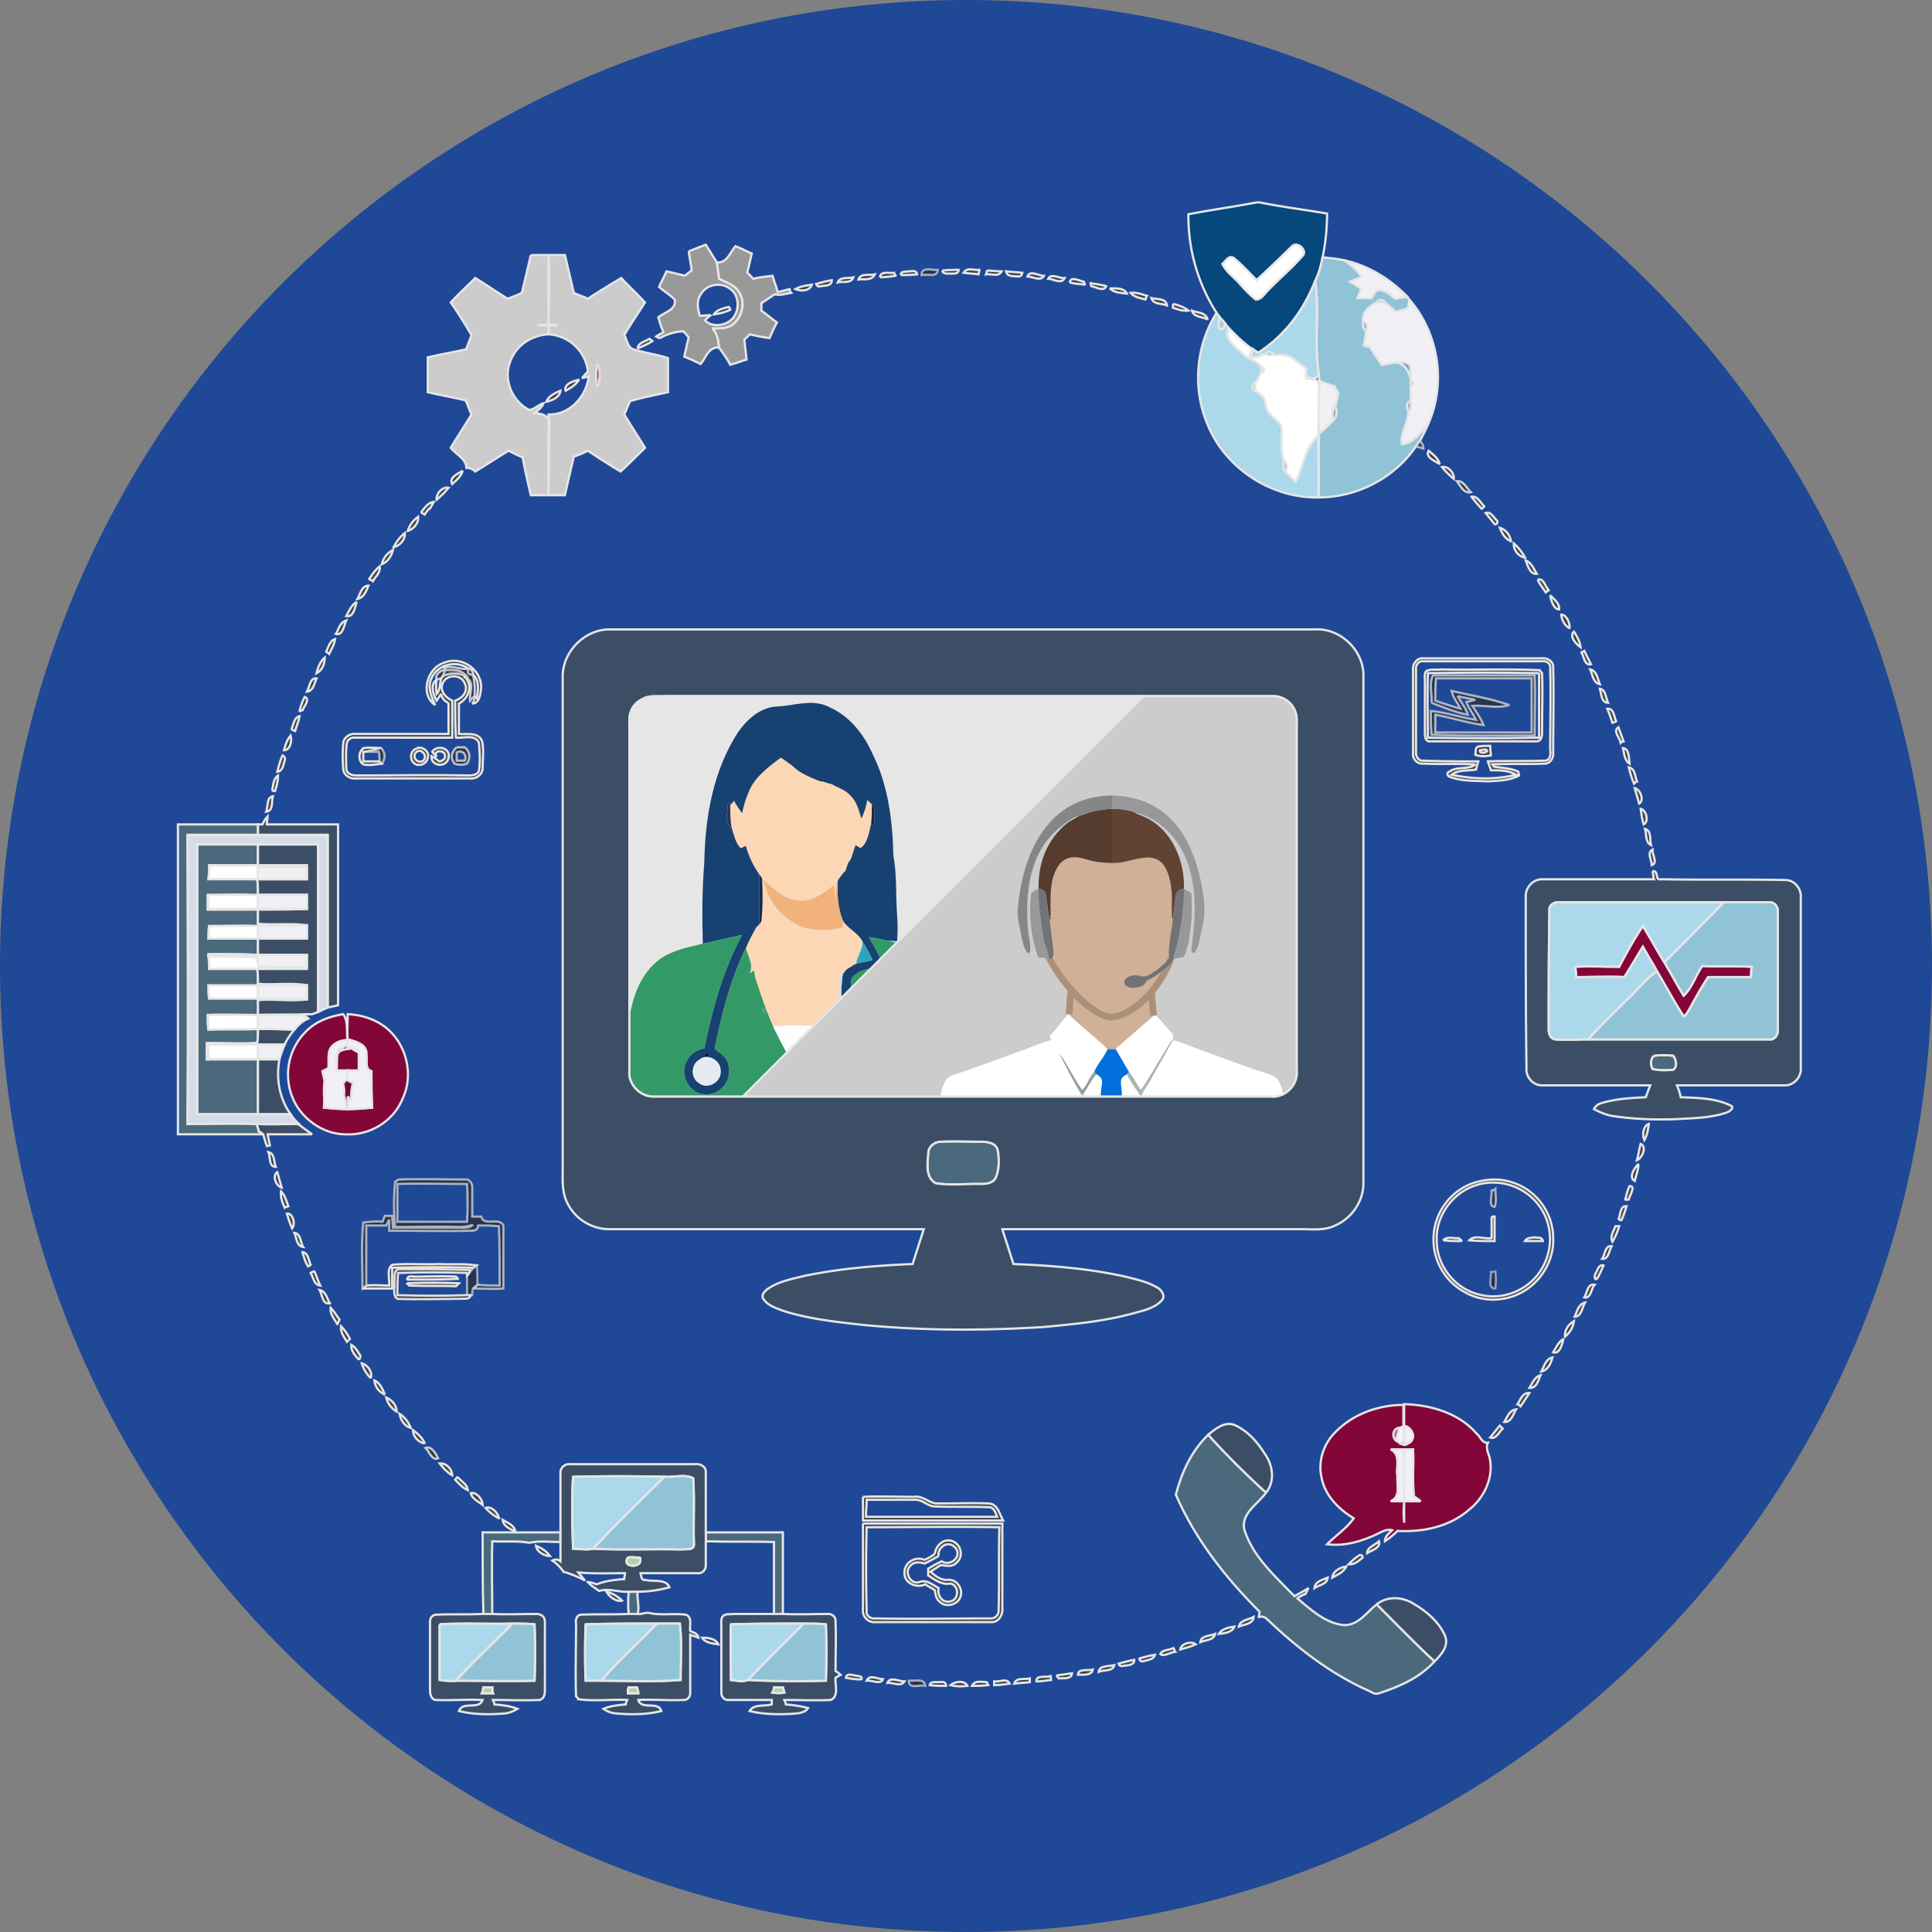 <?xml version="1.0" encoding="UTF-8"?><!DOCTYPE svg PUBLIC "-//W3C//DTD SVG 1.1//EN" "http://www.w3.org/Graphics/SVG/1.1/DTD/svg11.dtd"><svg xmlns="http://www.w3.org/2000/svg" xml:space="preserve" width="250" height="250" viewBox="0 0 26.06 26.06" shape-rendering="geometricPrecision" text-rendering="geometricPrecision" image-rendering="optimizeQuality" fill-rule="evenodd" clip-rule="evenodd"><rect x="0" y="0" width="26.06" height="26.06" fill="#808080" stroke="none"/><defs><clipPath id="id0"><path d="M10.03 14.79h7.11c.19.02.37-.15.35-.35V9.73a.318.318 0 0 0-.31-.34h-1.76l-5.4 5.4h.01z"/></clipPath><clipPath id="id1"><path d="m10.02 14.79 5.4-5.4H8.98c-.11.01-.23-.02-.33.05-.11.05-.17.18-.16.3v4.7c-.02.18.14.35.32.35h1.21z"/></clipPath><style>.str1,.str10,.str19,.str2,.str4,.str5,.str8,.str9{stroke:#e6e6e6;stroke-width:.03;stroke-miterlimit:2.613;stroke-opacity:.4}.str1,.str19,.str2,.str4,.str5,.str8,.str9{stroke-opacity:.659}.str19,.str2,.str4,.str5,.str8,.str9{stroke-opacity:.69}.str2,.str4,.str5,.str8,.str9{stroke-opacity:.71}.str2,.str4,.str5,.str8{stroke-opacity:.8}.str4,.str5,.str8{stroke-opacity:.82}.str4,.str8{stroke-opacity:.831}.str4{stroke-opacity:.839}.str7{stroke-opacity:.851}.str0,.str24,.str7{stroke:#e6e6e6;stroke-width:.03;stroke-miterlimit:2.613}.str24{stroke:#ab9079;stroke-width:.09}.fil2{fill:none}.fil55{fill:#96989a}.fil59{fill:#727376}.fil52{fill:#006fdb}.fil64{fill:#396}.fil6{fill:#3b4e66}.fil11{fill:#414042}.fil5{fill:#4a697c}.fil8{fill:#830639}.fil9{fill:#91c3d6}.fil4{fill:#999}.fil13{fill:#abd9eb}.fil50{fill:#afd1a8}.fil7{fill:#ccc}.fil51{fill:#d0b096}.fil10{fill:#f1f1f5}.fil3{fill:#fff}.fil31{fill:#1a191a;fill-opacity:.4}.fil12{fill:#2a2a2b;fill-opacity:.659}.fil43{fill:#2c2c2d;fill-opacity:.69}.fil37{fill:#2e2d2f;fill-opacity:.71}.fil32{fill:#363537;fill-opacity:.839}</style></defs><g id="Layer_x0020_1"><g id="_2137282141456"><path d="M13.03 0c7.2 0 13.03 5.83 13.03 13.03 0 7.2-5.83 13.03-13.03 13.03C5.83 26.06 0 20.23 0 13.03 0 5.83 5.83 0 13.03 0z" fill="#1f4897"/><path d="M16.95 2.73h.04c.3.06.61.1.91.15 0 .2-.02.4-.06.59-.02.11-.05.22-.1.32-.15.39-.41.74-.77.97-.02-.02-.06-.04-.07-.05-.01.03-.02.08-.02.11v.03a.076.076 0 0 0-.04-.02l.01-.01.04-.11c-.11-.08-.22-.18-.32-.29a.218.218 0 0 1-.04-.05.5.5 0 0 0-.07-.08c-.01-.02-.04-.05-.05-.07a2.42 2.42 0 0 1-.38-1.33c.31-.06.61-.1.92-.16zm.47.6c-.15.15-.31.3-.47.45-.1-.1-.2-.21-.31-.3-.07-.04-.11.05-.15.08.05.1.13.16.21.24.07.08.15.17.24.24.07 0 .11-.07.15-.11.15-.16.32-.3.47-.47.09-.07-.06-.22-.14-.13z" fill="#06477c"/><path id="_1" class="fil2 str0" d="M16.95 2.73h.04c.3.06.61.1.91.15 0 .2-.02.4-.06.59-.02.11-.05.22-.1.32-.15.39-.41.74-.77.97-.02-.02-.06-.04-.07-.05-.01.03-.02.08-.02.11v.03a.076.076 0 0 0-.04-.02l.01-.01.04-.11c-.11-.08-.22-.18-.32-.29a.218.218 0 0 1-.04-.05.5.5 0 0 0-.07-.08c-.01-.02-.04-.05-.05-.07a2.42 2.42 0 0 1-.38-1.33c.31-.06.61-.1.92-.16m.47.6c-.15.15-.31.3-.47.45-.1-.1-.2-.21-.31-.3-.07-.04-.11.05-.15.08.05.1.13.16.21.24.07.08.15.17.24.24.07 0 .11-.07.15-.11.15-.16.32-.3.47-.47.09-.07-.06-.22-.14-.13z"/><path class="fil3 str0" d="M17.42 3.33c.08-.09.23.06.14.13-.15.17-.32.31-.47.47-.04.04-.08.11-.15.11-.09-.07-.17-.16-.24-.24-.08-.08-.16-.14-.21-.24.04-.03.08-.12.15-.08.11.09.21.2.31.3.16-.15.32-.3.47-.45zM16.55 4.5c.01-.02.02-.06.02-.08.1.11.21.21.32.29l-.04.11-.01.01c-.1-.07-.19-.15-.26-.24-.01-.02-.02-.07-.03-.09zM17.04 4.78h.03c.03.01.08.01.11.01.07 0 .15-.01.22.02.08.05.15.11.22.16v.06c-.01.02-.01.05 0 .08.04 0 .08.01.12.01.06.02.05.1.05.15-.01.2 0 .41-.01.61-.18.16-.2.41-.3.62a.927.927 0 0 1-.14-.14c.03-.04.02-.11-.02-.15-.05-.13-.03-.27-.03-.41 0-.1-.1-.14-.15-.21-.07-.05-.06-.15-.09-.22-.03-.04-.08-.07-.12-.1v-.1c.03-.05.06-.09.08-.14.05-.02.05-.05.01-.08a.45.45 0 0 0-.14-.1v-.03h.08l.08-.04zM2.82 11.67h1.32v.02c-.22.01-.44 0-.66.01 0 .05 0 .11-.01.16h-.66c.01-.06.01-.13.01-.19zM2.81 12.07H3.48v.19h-.67v-.19zM2.82 12.49c.22 0 .44-.01.66 0v.17h-.67c0-.06 0-.11.01-.17zM2.81 12.9c.22 0 .44 0 .65.01l.03.13c.22.01.43 0 .65.01v.02H2.82c0-.05 0-.11-.01-.17zM2.81 13.29h.67v.18h-.66c-.01-.06-.01-.12-.01-.18zM2.81 13.69h.67v.19c-.22.01-.45 0-.67.01v-.2zM2.81 14.09h.67v.19c-.22.01-.45 0-.67.01v-.2z"/><path class="fil4" d="M9.29 3.39c.08-.03.15-.06.23-.09l.15.24.03.22c.1.05.23.09.28.2.08.14.02.33-.1.42-.08.06-.18.05-.27.05.07.07.08.17.09.26-.14-.02-.18.14-.25.22-.08-.04-.15-.07-.22-.1.02-.09.04-.18.06-.26-.02-.02-.05-.06-.07-.08-.1 0-.2.03-.3.08-.02.02-.05 0-.07-.01.02-.02.07-.04.1-.06-.03-.06-.05-.13-.07-.2.08-.07.25-.1.22-.24-.06-.06-.14-.11-.21-.17.03-.07.07-.14.1-.21.09.02.17.04.25.06a.55.55 0 0 1 .09-.07c-.01-.09-.03-.18-.04-.26zm.17.57c-.07.09-.05.2-.02.3.04 0 .11-.01.15-.01a.5.5 0 0 0-.08.07c.07.08.21.08.3.03.17-.08.19-.36.03-.46-.12-.09-.31-.05-.38.07z"/><path id="_1_0" class="fil2 str0" d="M9.29 3.39c.08-.03.15-.06.23-.09l.15.24.03.22c.1.05.23.09.28.2.08.14.02.33-.1.42-.08.06-.18.05-.27.05.07.07.08.17.09.26-.14-.02-.18.14-.25.22-.08-.04-.15-.07-.22-.1.02-.09.04-.18.06-.26-.02-.02-.05-.06-.07-.08-.1 0-.2.03-.3.08-.02.02-.05 0-.07-.01.02-.02.07-.04.1-.06-.03-.06-.05-.13-.07-.2.08-.07.25-.1.22-.24-.06-.06-.14-.11-.21-.17.03-.07.07-.14.1-.21.09.02.17.04.25.06a.55.55 0 0 1 .09-.07c-.01-.09-.03-.18-.04-.26m.17.57c-.07.09-.05.2-.02.3.04 0 .11-.01.15-.01a.5.5 0 0 0-.08.07c.07.08.21.08.3.03.17-.08.19-.36.03-.46-.12-.09-.31-.05-.38.07z"/><path class="fil5 str0" d="M2.4 11.12h1.08v.14h-.95c0 1.3.01 2.6 0 3.9.31 0 .63-.01.93 0 .01.03.03.08.03.1.02.01.05.03.06.04H2.4v-4.18z"/><path class="fil5 str0" d="M2.66 11.39h.82v.28h-.66c0 .06 0 .13-.01.19h.66c.01.07.01.14.01.21h-.07c-.2-.01-.4 0-.61 0v.2h.68v.19c.22.02.44-.01.66.02-.22.01-.44 0-.66.01-.22-.01-.44 0-.66 0-.01.06-.01.11-.01.17h.67v.22c-.22-.01-.44-.01-.67-.01v.03c.01.06.01.12.01.17h.65c.01.07.01.13.01.2.22.02.44-.02.66.02-.22.01-.44 0-.66 0h-.67c0 .06 0 .12.01.18h.66c.22 0 .44-.01.66.01-.21.03-.44-.01-.66.01v.2c-.23 0-.45-.01-.68 0 0 .06 0 .13.01.2.22-.01.45 0 .67-.01 0 .06 0 .13-.01.19-.22.01-.45 0-.68 0v.22H3.48v.74h-.82v-3.64zM22.31 14.24c.08-.01.18-.01.26 0 .04.05.06.15 0 .19-.09.01-.19.01-.28-.01-.03-.06-.03-.14.02-.18zM12.69 15.4c.18-.01.37 0 .55 0 .09 0 .2.02.22.12.02.12.02.26-.03.37-.05.09-.17.08-.26.08-.19 0-.37.02-.55-.01-.14-.08-.11-.26-.1-.4 0-.09.08-.16.17-.16zM15.86 20.16c.08-.3.21-.59.44-.81l.03.04c.22.24.46.48.71.71.01 0 .03.02.04.03-.11.16-.36.29-.29.52.12.36.42.62.67.88.07-.04.13-.07.19-.11l-.04.08c-.03.01-.09.04-.11.06.18.15.37.33.62.36.2.01.31-.17.45-.28.26.26.51.52.78.77-.2.22-.47.34-.75.43-.05.02-.09-.01-.13-.03-.52-.23-.97-.58-1.38-.97-.03-.03-.06-.04-.11-.03 0-.02.01-.05.01-.07-.46-.46-.87-.98-1.13-1.58zM6.51 20.67h1.05v.13c-.14 0-.28-.02-.42.01-.16-.03-.33-.01-.5-.02-.01.33 0 .66 0 .98h-.12c-.01-.37-.01-.73-.01-1.1zM9.52 20.67h1.04v1.1h-.12v-.97c-.31-.01-.61 0-.92-.01v-.12zM8.48 21.47h.12c-.01.1.03.21 0 .3h-.12c-.01-.1-.01-.2 0-.3z"/><path class="fil4 str0" d="M9.67 3.54c.14.01.18-.14.25-.22.08.03.15.07.22.1l-.06.26c.03.02.05.05.08.08.08-.02.17-.03.26-.04.02.07.05.14.07.22.05-.01.11-.03.16-.04 0 .01.01.04.02.05-.07.01-.14.04-.22.02l-.18.12v.1c.07.05.14.11.21.16-.04.07-.07.14-.1.21-.09-.01-.18-.03-.27-.05-.01.02-.05.05-.07.07l.03.27c-.07.02-.14.05-.22.07-.04-.08-.1-.16-.15-.23-.01-.09-.02-.19-.09-.26.09 0 .19.01.27-.05.12-.09.18-.28.1-.42-.05-.11-.18-.15-.28-.2l-.03-.22z"/><path class="fil6" d="M7.59 9.14c-.01-.34.29-.65.63-.65h9.52c.35-.02.67.3.65.65v6.8c.01.25-.15.49-.38.59-.14.07-.3.05-.45.05h-4.04c.05.16.1.31.15.47.51.02 1.01.06 1.51.17.15.04.31.07.45.16.05.04.09.11.04.16-.08.09-.21.13-.33.16-.41.12-.84.16-1.27.2-.81.05-1.63.05-2.44-.03-.36-.04-.73-.08-1.07-.19-.1-.04-.21-.07-.27-.17-.02-.06.04-.11.09-.14.14-.09.31-.12.47-.16.48-.1.97-.14 1.46-.16.05-.16.1-.31.15-.47H8.22c-.25 0-.48-.15-.58-.38-.06-.14-.05-.29-.05-.43V9.14zm1.06.3c-.11.05-.17.18-.16.3v4.7c-.02.18.14.35.32.35h8.33c.19.02.37-.15.35-.35V9.73a.318.318 0 0 0-.31-.34H8.98c-.11.01-.23-.02-.33.05zm4.04 5.96c-.09 0-.17.07-.17.16-.01.14-.04.32.1.4.18.03.36.01.55.01.09 0 .21.01.26-.08.05-.11.05-.25.03-.37-.02-.1-.13-.12-.22-.12-.18 0-.37-.01-.55 0z"/><path id="_1_1" class="fil2 str0" d="M7.59 9.14c-.01-.34.29-.65.63-.65h9.52c.35-.02.67.3.65.65v6.8c.01.25-.15.49-.38.59-.14.07-.3.05-.45.05h-4.04c.05.16.1.31.15.47.51.02 1.01.06 1.51.17.15.04.31.07.45.16.05.04.09.11.04.16-.08.09-.21.13-.33.16-.41.12-.84.16-1.27.2-.81.05-1.63.05-2.44-.03-.36-.04-.73-.08-1.07-.19-.1-.04-.21-.07-.27-.17-.02-.06.04-.11.09-.14.14-.09.31-.12.47-.16.48-.1.97-.14 1.46-.16.05-.16.1-.31.15-.47H8.22c-.25 0-.48-.15-.58-.38-.06-.14-.05-.29-.05-.43V9.14m1.06.3c-.11.05-.17.18-.16.3v4.7c-.02.18.14.35.32.35h8.33c.19.02.37-.15.35-.35V9.73a.318.318 0 0 0-.31-.34H8.98c-.11.01-.23-.02-.33.05m4.04 5.96c-.09 0-.17.07-.17.16-.01.14-.04.32.1.4.18.03.36.01.55.01.09 0 .21.01.26-.08.05-.11.05-.25.03-.37-.02-.1-.13-.12-.22-.12-.18 0-.37-.01-.55 0z"/><path class="fil6 str0" d="M3.54 11.12c.02-.04.04-.08.07-.11 0 .03-.01.08-.01.11h.96v2.44c-.04.01-.1.02-.14.03v-2.33h-.94v-.14h.06z"/><path class="fil6 str0" d="M3.48 11.39h.81v2.26c-.04.01-.07.04-.12.03-.23.01-.46 0-.69.01v-.2c.22-.02.45.02.66-.01v-.19c-.22-.04-.44 0-.66-.02 0-.07 0-.13-.01-.2h.67v-.19h-.66v-.22h.66v-.18c-.22-.03-.44 0-.66-.02v-.19c.22 0 .44 0 .66-.01v-.19h-.66c0-.07 0-.14-.01-.21h.67v-.19h-.66v-.28z"/><path class="fil6" d="M22.29 11.75c.09-.01.03.13.11.11.56.01 1.12 0 1.68.01.13 0 .22.12.21.24v2.3c.01.11-.09.23-.21.23h-1.46c.02.05.04.1.05.16.23.01.46.01.67.11.07.03-.02.09-.06.1-.18.06-.37.07-.56.08-.33.02-.67.01-.99-.04a.917.917 0 0 1-.23-.09c.02-.04.06-.07.1-.08.2-.06.4-.07.6-.08.02-.06.04-.11.06-.16H20.8c-.12 0-.22-.11-.21-.23-.01-.77-.01-1.54-.01-2.3-.01-.13.09-.25.22-.25h1.51c-.01-.02-.01-.08-.02-.11zm-1.39.53c-.01.54-.01 1.07-.01 1.61 0 .05.02.12.09.13.14.01.29 0 .44 0h2.45c.07.01.12-.07.11-.14v-1.57c.01-.06-.03-.14-.11-.14H21.01c-.06 0-.12.05-.11.11zm1.41 1.96c-.05.04-.05.12-.02.18.09.02.19.02.28.01.06-.04.04-.14 0-.19a1.13 1.13 0 0 0-.26 0z"/><path id="_1_2" class="fil2 str0" d="M22.29 11.75c.09-.01.03.13.11.11.56.01 1.12 0 1.68.01.13 0 .22.12.21.24v2.3c.01.11-.09.23-.21.23h-1.46c.02.05.04.1.05.16.23.01.46.01.67.11.07.03-.02.09-.06.1-.18.06-.37.07-.56.08-.33.02-.67.01-.99-.04a.917.917 0 0 1-.23-.09c.02-.04.06-.07.1-.08.2-.06.4-.07.6-.08.02-.06.04-.11.06-.16H20.8c-.12 0-.22-.11-.21-.23-.01-.77-.01-1.54-.01-2.3-.01-.13.09-.25.22-.25h1.51c-.01-.02-.01-.08-.02-.11m-1.39.53c-.01.54-.01 1.07-.01 1.61 0 .05.02.12.09.13.14.01.29 0 .44 0h2.45c.07.01.12-.07.11-.14v-1.57c.01-.06-.03-.14-.11-.14H21.01c-.06 0-.12.05-.11.11m1.41 1.96c-.05.04-.05.12-.02.18.09.02.19.02.28.01.06-.04.04-.14 0-.19a1.13 1.13 0 0 0-.26 0z"/><path class="fil6 str0" d="M3.48 13.88c.16 0 .33 0 .49.01-.05.06-.1.13-.13.2H2.81v.2h-.02v-.22c.23 0 .46.01.68 0 .01-.06.01-.13.01-.19zM3.48 14.29h.29c-.05.26 0 .53.15.74h-.44v-.74zM4.03 15.16v.01c.06.04.12.09.18.13h-.6l.03.15c-.01 0-.03.01-.04.01-.02-.05-.03-.1-.05-.16a.311.311 0 0 0-.06-.04c0-.02-.02-.07-.03-.1.19.01.38 0 .57 0zM16.3 19.35c.1-.08.22-.18.35-.13.18.08.31.23.41.39.11.15.14.37.02.52l-.04-.03c-.25-.23-.49-.47-.71-.71l-.03-.04z"/><path class="fil6" d="M7.56 19.88c-.01-.08.06-.14.13-.13h1.68c.06-.01.14.02.15.09v1.29c-.01.06-.06.1-.12.09h-.76c.01.04.01.1.06.09.11.03.28-.02.33.1-.14.04-.29.06-.43.06h-.12c-.13.01-.27-.05-.4-.01-.05-.04-.11-.07-.15-.12.03 0 .09.02.12.03.12-.05.25-.06.37-.07 0-.02.01-.06.01-.08-.21 0-.42.01-.63-.01.02.03.07.08.09.11-.09-.05-.19-.09-.29-.12a.536.536 0 0 0-.15-.15c.04-.02.07-.02.11.01V19.88zm.17.04c-.02.32-.01.65 0 .97.09 0 .18.02.27 0 .4.02.8 0 1.19.01.06-.01.18.02.17-.08-.01-.29.01-.59-.01-.88-.11-.06-.26-.01-.39-.02-.41-.01-.82-.01-1.23 0zm.74 1.09c-.1.14.22.15.16 0-.06 0-.11-.01-.16 0z"/><path id="_1_3" class="fil2 str0" d="M7.56 19.88c-.01-.08.06-.14.13-.13h1.68c.06-.01.14.02.15.09v1.29c-.01.06-.06.1-.12.09h-.76c.01.04.01.1.06.09.11.03.28-.02.33.1-.14.04-.29.06-.43.06h-.12c-.13.01-.27-.05-.4-.01-.05-.04-.11-.07-.15-.12.03 0 .09.02.12.03.12-.05.25-.06.37-.07 0-.02.01-.06.01-.08-.21 0-.42.01-.63-.01.02.03.07.08.09.11-.09-.05-.19-.09-.29-.12a.536.536 0 0 0-.15-.15c.04-.02.07-.02.11.01V19.88m.17.04c-.02.32-.01.65 0 .97.09 0 .18.02.27 0 .4.02.8 0 1.19.01.06-.01.18.02.17-.08-.01-.29.01-.59-.01-.88-.11-.06-.26-.01-.39-.02-.41-.01-.82-.01-1.23 0m.74 1.09c-.1.14.22.15.16 0-.06 0-.11-.01-.16 0z"/><path class="fil6 str0" d="M18.57 21.64c.15-.12.36-.1.51 0 .17.1.33.24.41.42.06.14-.05.26-.14.35-.27-.25-.52-.51-.78-.77z"/><path class="fil6" d="M5.8 21.87c0-.05.04-.09.08-.09.21-.01.42 0 .64-.01h.12c.2.01.4 0 .6 0 .06 0 .11.04.11.1v.94c0 .05-.02.11-.07.12-.21.01-.42 0-.63 0 .01.02.02.05.02.06.11.01.21.02.31.06-.05.03-.1.05-.15.06-.21.02-.43.02-.64-.03.05-.14.27-.01.32-.15-.22-.01-.43.01-.64 0-.07-.02-.07-.1-.07-.16v-.9zm.13.04v.75c.07.01.15.02.22.01.36 0 .71.01 1.06 0 .01-.26.01-.51 0-.76-.1-.01-.2-.01-.3-.01-.33.01-.65-.01-.98.01zm.59.85c0 .02-.01.06-.02.08h.15c-.01-.02-.01-.06-.01-.08h-.12z"/><path id="_1_4" class="fil2 str0" d="M5.8 21.87c0-.05.04-.09.08-.09.21-.01.42 0 .64-.01h.12c.2.01.4 0 .6 0 .06 0 .11.04.11.1v.94c0 .05-.02.11-.07.12-.21.01-.42 0-.63 0 .01.02.02.05.02.06.11.01.21.02.31.06-.05.03-.1.05-.15.06-.21.02-.43.02-.64-.03.05-.14.27-.01.32-.15-.22-.01-.43.01-.64 0-.07-.02-.07-.1-.07-.16v-.9m.13.04v.75c.07.01.15.02.22.01.36 0 .71.01 1.06 0 .01-.26.01-.51 0-.76-.1-.01-.2-.01-.3-.01-.33.01-.65-.01-.98.01m.59.85c0 .02-.01.06-.02.08h.15c-.01-.02-.01-.06-.01-.08h-.12z"/><path class="fil6" d="M7.77 21.9c-.01-.05.01-.12.07-.12.21-.01.42 0 .64-.01h.12c.06.01.11-.03.17-.01.16.03.32 0 .48.02.09.03.05.14.06.22.04.02.1.03.11.09l-.11-.04v.79c0 .05-.04.09-.08.09-.21.01-.42-.01-.62 0 .04.14.27.01.31.15-.21.05-.42.05-.63.03a.339.339 0 0 1-.15-.06c.09-.04.2-.05.3-.06 0-.01.01-.04.02-.06-.22-.01-.44.02-.66-.01 0-.01-.02-.03-.03-.04-.01-.33 0-.65 0-.98zm.13.01c-.01.25-.01.51 0 .76h.21c.35 0 .71.02 1.07-.01 0-.25.02-.51-.01-.76h-.31c-.32 0-.64 0-.96.01zm.58.85c-.01.02-.01.06-.01.08h.14c0-.02-.01-.06-.02-.08h-.11z"/><path id="_1_5" class="fil2 str0" d="M7.77 21.9c-.01-.05.01-.12.07-.12.21-.01.42 0 .64-.01h.12c.06.01.11-.03.17-.01.16.03.32 0 .48.02.09.03.05.14.06.22.04.02.1.03.11.09l-.11-.04v.79c0 .05-.04.09-.08.09-.21.01-.42-.01-.62 0 .04.14.27.01.31.15-.21.05-.42.05-.63.03a.339.339 0 0 1-.15-.06c.09-.04.2-.05.3-.06 0-.01.01-.04.02-.06-.22-.01-.44.02-.66-.01 0-.01-.02-.03-.03-.04-.01-.33 0-.65 0-.98m.13.01c-.01.25-.01.51 0 .76h.21c.35 0 .71.02 1.07-.01 0-.25.02-.51-.01-.76h-.31c-.32 0-.64 0-.96.01m.58.85c-.01.02-.01.06-.01.08h.14c0-.02-.01-.06-.02-.08h-.11z"/><path class="fil6" d="M9.75 21.8c.04-.04.1-.02.14-.03h.67c.21.01.41 0 .62 0 .05 0 .1.05.09.1.01.22 0 .45 0 .67.02.01.06.04.07.05-.02.01-.05.03-.07.04-.01.09.05.24-.06.3-.21.01-.42 0-.63 0 .01.02.02.05.02.06.1.01.2.02.3.05-.03.05-.09.06-.13.07-.22.02-.45.02-.66-.03.06-.1.2-.06.3-.09v-.06h-.58c-.05.01-.1-.04-.1-.09v-.9c0-.05-.01-.1.02-.14zm.11.11c-.01.25 0 .5 0 .75.08.01.15.03.23 0 .35.02.7.02 1.05.01.01-.26.01-.51 0-.76-.1-.01-.2-.01-.3-.01-.33 0-.65 0-.98.01zm.58.85c0 .02-.01.06-.02.07.06.01.11.01.16 0-.01-.02-.01-.05-.02-.07h-.12z"/><path id="_1_6" class="fil2 str0" d="M9.75 21.8c.04-.04.1-.02.14-.03h.67c.21.01.41 0 .62 0 .05 0 .1.05.09.1.01.22 0 .45 0 .67.02.01.06.04.07.05-.02.01-.05.03-.07.04-.01.09.05.24-.06.3-.21.01-.42 0-.63 0 .01.02.02.05.02.06.1.01.2.02.3.05-.03.05-.09.06-.13.07-.22.02-.45.02-.66-.03.06-.1.2-.06.3-.09v-.06h-.58c-.05.01-.1-.04-.1-.09v-.9c0-.05-.01-.1.02-.14m.11.11c-.01.25 0 .5 0 .75.08.01.15.03.23 0 .35.02.7.02 1.05.01.01-.26.01-.51 0-.76-.1-.01-.2-.01-.3-.01-.33 0-.65 0-.98.01m.58.85c0 .02-.01.06-.02.07.06.01.11.01.16 0-.01-.02-.01-.05-.02-.07h-.12z"/><path class="fil7" d="M7.16 3.44h.46l.12.51c.06.03.13.05.19.08.15-.1.3-.19.45-.28.1.11.22.22.32.33-.09.14-.19.29-.28.44.04.06.04.16.12.19.15.05.32.07.47.12v.46c-.17.04-.34.07-.51.12-.03.06-.05.12-.08.18.09.15.19.3.28.45-.11.11-.22.22-.33.32-.15-.09-.29-.18-.44-.28-.06.03-.13.06-.19.08-.04.17-.08.34-.12.52H7.4c0-.37.01-.73 0-1.09.28.01.51-.24.54-.51l-.09.02c.03-.03.05-.06.08-.09a.567.567 0 0 0-.53-.5v-.12h.12c-.04-.01-.08-.01-.12-.01 0-.31.01-.61 0-.92v.92c-.05 0-.1 0-.15.01h.15v.12c-.22.01-.43.14-.51.35-.11.24.01.55.25.67.07-.01.12-.07.19-.09-.02.06-.07.09-.12.13.08.01.16.02.2.1-.02.34-.01.67-.01 1.01h-.24c-.04-.17-.08-.34-.11-.51-.07-.03-.13-.06-.19-.09-.15.09-.3.19-.45.28a.166.166 0 0 0-.12-.05c0-.12-.14-.18-.21-.27.09-.15.19-.3.28-.45-.03-.06-.05-.13-.08-.19-.17-.04-.34-.07-.51-.11v-.47c.17-.04.35-.07.52-.11.02-.07.05-.13.07-.19-.09-.15-.18-.3-.28-.44.11-.12.22-.22.33-.33.15.09.29.19.44.28.07-.03.13-.05.19-.08l.12-.51zm.9 1.47c-.02.1-.02.2 0 .3.03-.09.04-.2 0-.3z"/><path id="_1_7" class="fil2 str0" d="M7.16 3.44h.46l.12.51c.06.03.13.05.19.08.15-.1.3-.19.45-.28.1.11.22.22.32.33-.09.14-.19.29-.28.44.04.06.04.16.12.19.15.05.32.07.47.12v.46c-.17.04-.34.07-.51.12-.03.06-.05.12-.08.18.09.15.19.3.28.45-.11.11-.22.22-.33.32-.15-.09-.29-.18-.44-.28-.06.03-.13.06-.19.08-.04.17-.08.34-.12.52H7.4c0-.37.01-.73 0-1.09.28.01.51-.24.54-.51l-.09.02c.03-.03.05-.06.08-.09a.567.567 0 0 0-.53-.5v-.12h.12c-.04-.01-.08-.01-.12-.01 0-.31.01-.61 0-.92v.92c-.05 0-.1 0-.15.01h.15v.12c-.22.01-.43.14-.51.35-.11.24.01.55.25.67.07-.01.12-.07.19-.09-.02.06-.07.09-.12.13.08.01.16.02.2.1-.02.34-.01.67-.01 1.01h-.24c-.04-.17-.08-.34-.11-.51-.07-.03-.13-.06-.19-.09-.15.09-.3.19-.45.28a.166.166 0 0 0-.12-.05c0-.12-.14-.18-.21-.27.09-.15.19-.3.28-.45-.03-.06-.05-.13-.08-.19-.17-.04-.34-.07-.51-.11v-.47c.17-.04.35-.07.52-.11.02-.07.05-.13.07-.19-.09-.15-.18-.3-.28-.44.11-.12.22-.22.33-.33.15.09.29.19.44.28.07-.03.13-.05.19-.08l.12-.51m.9 1.47c-.02.1-.02.2 0 .3.03-.09.04-.2 0-.3z"/><path class="fil8 str0" d="M21.84 13.04c.1-.19.2-.37.32-.55.1.16.19.33.29.49.09.15.17.3.26.45.11-.1.16-.27.25-.4.22.01.44 0 .67.01-.01.05-.01.09-.01.14h-.58c-.09.14-.17.28-.25.43-.02.03-.04.08-.08.1-.13-.2-.24-.41-.36-.61-.06-.11-.13-.22-.19-.33-.08.13-.16.27-.25.41-.21-.01-.43 0-.65 0 0-.05-.01-.1-.01-.14.19-.01.39 0 .59 0zM4.13 13.91c.14-.14.32-.2.5-.23.07.1.04.23.06.35-.09 0-.2.04-.24.13-.03.08-.01.17-.02.25l-.08.04.03.13c-.02.12 0 .24-.01.36.1.01.21.02.32.02.11 0 .22-.01.33-.02-.01-.16-.01-.33-.01-.49-.1-.03-.05-.15-.07-.22.02-.14-.14-.18-.25-.21-.01-.12 0-.23 0-.34.22.01.44.09.59.25.22.23.29.6.15.89-.12.3-.44.5-.77.48-.31 0-.61-.22-.72-.51a.82.82 0 0 1 .19-.88z"/><path class="fil8 str0" d="M4.55 14.23c.02-.08.12-.07.19-.09.03.02.06.04.1.06v.24H4.54c.01-.07 0-.14.01-.21z"/><path class="fil8" d="M18.01 19.32c.24-.25.59-.37.92-.37v.29l-.05.02c-.09 0-.11.12-.05.17.02.01.05.03.06.04.03.02.07.03.1 0 .12-.05.07-.21-.05-.24v-.29c.36.01.74.12.98.4.05.04.07.13.15.12-.04.08.02.16.03.24.04.25-.09.51-.28.66-.26.23-.62.31-.97.29-.05.05-.11.1-.17.14 0-.07.06-.11.1-.15-.07-.02-.14.02-.2.05-.21.1-.44.17-.68.14.12-.12.26-.21.36-.35-.2-.12-.38-.3-.43-.53-.06-.23.02-.47.18-.63zm.75.23c.14.07.07.24.09.36-.01.12.05.28-.09.34h.18c-.01-.23-.01-.47-.01-.7h-.17zm.18 0v.7h.22c-.02-.02-.07-.05-.09-.07-.02-.21 0-.42-.01-.63h-.12zm0 .71c-.01.09-.01.18 0 .28v-.28z"/><path id="_1_8" class="fil2 str0" d="M18.01 19.32c.24-.25.59-.37.92-.37v.29l-.05.02c-.09 0-.11.12-.05.17.02.01.05.03.06.04.03.02.07.03.1 0 .12-.05.07-.21-.05-.24v-.29c.36.01.74.12.98.4.05.04.07.13.15.12-.04.08.02.16.03.24.04.25-.09.51-.28.66-.26.23-.62.31-.97.29-.05.05-.11.1-.17.14 0-.07.06-.11.1-.15-.07-.02-.14.02-.2.05-.21.1-.44.17-.68.14.12-.12.26-.21.36-.35-.2-.12-.38-.3-.43-.53-.06-.23.02-.47.18-.63m.75.23c.14.07.07.24.09.36-.01.12.05.28-.09.34h.18c-.01-.23-.01-.47-.01-.7h-.17m.18 0v.7h.22c-.02-.02-.07-.05-.09-.07-.02-.21 0-.42-.01-.63h-.12m0 .71c-.01.09-.01.18 0 .28v-.28z"/><path class="fil9 str0" d="M17.84 3.47c.1.01.19.02.29.04.09.06.18.13.24.23-.06.02-.11.04-.16.06l.15.09c-.01.04-.03.09-.05.13h.19c.02-.04.05-.08.08-.11.09-.01.17.06.24.12.06-.01.11-.02.16-.03.01.02.02.03.03.04 0 .04-.01.08-.02.12-.05.02-.11.03-.16.05-.05-.04-.1-.09-.15-.13-.03-.05-.09-.04-.11 0-.1.05-.2.13-.18.26-.01.04 0 .1.04.13l-.03.18.01.02h.06c.06.08.11.17.17.25.06-.01.13-.03.2-.03.11.02.17.12.19.23V5.41c-.07.02-.05.1-.03.15-.01.15-.11.28-.09.43.16-.01.25-.17.35-.26-.03.07-.07.15-.11.22-.02.02-.03.05-.05.07-.29.43-.8.69-1.31.69v-.86c.07-.06.14-.12.2-.19.05-.05.04-.12.02-.18.01-.05.03-.11.04-.17-.01-.03-.03-.06-.05-.1-.07-.02-.13-.04-.2-.07-.01-.03-.01-.06-.01-.09-.07-.42.01-.84-.05-1.26.05-.1.08-.21.1-.32zM23.25 12.17h.62c.08 0 .12.08.11.14v1.57c.01.07-.04.15-.11.14h-2.45c.17-.19.36-.37.54-.55.13-.12.24-.27.39-.37.12.2.23.41.36.61.04-.02.06-.07.08-.1.08-.15.16-.29.25-.43h.58c0-.05 0-.09.01-.14-.23-.01-.45 0-.67-.01-.09.13-.14.3-.25.4-.09-.15-.17-.3-.26-.45.27-.27.54-.54.8-.81zM8.96 19.92c.13.01.28-.04.39.02.02.29 0 .59.01.88.01.1-.11.07-.17.08-.39-.01-.79.01-1.19-.01.31-.34.64-.65.96-.97zM6.91 21.9c.1 0 .2 0 .3.01.01.25.01.5 0 .76-.35.01-.7 0-1.06 0 .24-.27.51-.51.76-.77zM8.86 21.9h.31c.03.25.01.51.01.76-.36.03-.72.01-1.07.01.23-.27.5-.51.75-.77zM10.84 21.9c.1 0 .2 0 .3.01.01.25.01.5 0 .76-.35.01-.7.01-1.05-.01.24-.26.5-.51.75-.76z"/><path class="fil10 str0" d="M18.13 3.51c.32.07.62.25.85.49-.05.01-.1.02-.16.03-.07-.06-.15-.13-.24-.12-.03.03-.06.07-.08.11h-.19c.02-.04.04-.09.05-.13l-.15-.09c.05-.02.1-.04.16-.06a.751.751 0 0 0-.24-.23zM18.99 4.16c.01-.04.02-.08.02-.12.4.46.5 1.14.25 1.69-.1.09-.19.25-.35.26-.02-.15.08-.28.09-.43.03-.04.04-.1.03-.15v-.2c.05-.03.05-.05 0-.07v-.02c-.01-.07 0-.13-.01-.19-.05-.06-.12-.04-.18-.04-.07 0-.14.02-.2.03-.06-.08-.11-.17-.17-.25-.02 0-.05-.02-.07-.02l.03-.18c.02-.05.02-.12-.04-.13-.02-.13.08-.21.18-.26h.11c.05.04.1.09.15.13.05-.02.11-.03.16-.05zM17.8 5.14c.07.03.13.05.2.07.02.04.04.07.05.1-.01.06-.03.12-.04.17-.04.05-.05.12-.02.18-.06.07-.13.13-.2.19 0-.23 0-.47.01-.71zM3.48 11.7c.22-.01.44 0 .66-.01v.17h-.67c.01-.05.01-.11.01-.16zM3.48 12.07h.66v.19h-.66v-.19zM3.48 12.49c.22-.01.44 0 .66-.01v.18h-.66v-.17zM2.81 12.87c.23 0 .45 0 .67.01h.66v.17c-.22-.01-.43 0-.65-.01l-.03-.13c-.21-.01-.43-.01-.65-.01v-.03zM3.48 13.29c.22 0 .44.01.66 0v.19c-.22-.02-.44-.01-.66-.01v-.18zM3.48 13.69c.21 0 .42.01.63 0 .01.02.03.03.05.05-.08.03-.14.09-.19.15-.16-.01-.33-.01-.49-.01v-.19zM4.45 14.16c.04-.09.15-.13.24-.13-.01.06-.05.11-.12.12-.05.09-.03.2-.03.29h.14v.11c-.02.02-.04.05-.05.07.01.05.02.1.01.15.02.07.03.13.05.19-.11 0-.22-.01-.32-.02.01-.12-.01-.24.01-.36l-.03-.13.08-.04c.01-.08-.01-.17.02-.25z"/><path class="fil10 str0" d="M4.69 14.02c.11.03.27.07.25.21.02.07-.03.19.07.22 0 .16 0 .33.01.49-.11.01-.22.02-.33.02v-.17l.05.05c-.01-.08 0-.16.02-.23l-.08-.04c0-.04 0-.09.01-.13h.15v-.24c-.03-.05-.1-.09-.16-.07 0-.03.01-.09.01-.11zM3.48 14.09h.36c-.03.07-.05.13-.07.19h-.29v-.19zM18.94 19.23c.12.03.17.19.05.24l-.04.01c-.02-.08 0-.17-.01-.25zM18.94 19.55h.12c.01.21-.01.42.01.63.02.02.07.05.09.07h-.22v-.7z"/><path class="fil11 str0" d="M12.15 3.71c0-.06.07-.04.11-.05.04 0 .1-.02.11.04-.08.01-.15.01-.22.01zM12.71 3.65c.08-.01.15-.01.22-.01 0 .06-.07.05-.11.05-.04 0-.1.01-.11-.04zM13 3.68c.04-.08.14-.03.21-.04 0 .02-.01.04-.01.06-.07-.01-.13-.01-.2-.02zM13.31 3.65c.07 0 .13.01.2.01-.04.08-.14.03-.21.04.01-.02.01-.04.01-.05zM11.87 3.74c.01-.09.12-.05.19-.06 0 .01.02.03.02.04-.07.01-.14.02-.21.02zM13.57 3.66c.08.01.15.01.22.02-.01.04-.03.05-.06.05-.06-.01-.14.01-.16-.07zM13.86 3.73c.03-.09.15-.01.22-.01-.04.08-.15.01-.22.01zM11.58 3.77c.03-.09.15-.05.22-.07-.04.09-.15.06-.22.07zM14.14 3.76c.04-.08.15 0 .22-.01-.04.09-.16.01-.22.01zM11.3 3.81c.03-.08.14-.05.21-.07-.03.09-.14.05-.21.07zM11.01 3.83c.07-.02.14-.04.21-.05 0 .08-.09.07-.15.08-.03.01-.05 0-.06-.03zM14.43 3.81c.01-.09.13-.02.19-.01 0 .01.01.03.02.04-.07-.01-.14-.01-.21-.03zM14.71 3.82c.07.01.14.02.21.04-.03.08-.14.01-.2 0 0-.01-.01-.03-.01-.04zM10.73 3.9c.07-.04.15-.05.22-.06-.03.09-.15.09-.22.06zM14.97 3.89c.08 0 .19-.01.23.07-.08-.01-.17-.01-.23-.07zM15.25 3.95c.08-.01.15.02.22.04-.01.01-.01.04-.02.05-.07-.02-.15-.03-.2-.09zM15.53 4.02c.07.02.2 0 .21.1-.07-.03-.18-.01-.21-.1zM15.83 4.1c.07.02.14.04.2.09-.08.01-.15-.02-.21-.04 0-.01 0-.04.01-.05zM9.63 4.24c.05-.07.13-.08.2-.1.01.01.02.03.02.04-.07.03-.14.05-.22.06zM16.08 4.19c.07.03.18.02.21.12-.07-.04-.19-.03-.21-.12zM8.6 4.7c.01-.08.1-.09.16-.13.01.01.03.02.04.03-.06.04-.13.07-.2.1zM7.63 5.27c-.03-.09.11-.13.18-.15-.04.07-.11.11-.18.15zM7.37 5.42c.03-.08.12-.12.19-.15-.01.09-.11.13-.19.15zM19.27 6.08c.06.05.13.1.15.18-.06-.04-.2-.09-.15-.18zM19.45 6.3c.08-.02.17.08.16.16-.06-.05-.11-.1-.16-.16zM6.1 6.53c-.05-.09.08-.14.14-.18-.02.08-.09.13-.14.18zM5.89 6.74c-.01-.08.08-.18.16-.16-.05.06-.1.11-.16.16zM19.85 6.7c.08-.01.12.08.17.13-.01.01-.03.03-.03.04-.05-.06-.1-.11-.14-.17zM5.68 6.91c.05-.06.09-.13.17-.14l-.05.09h-.01c-.02.02-.05.06-.06.08-.02-.01-.04-.02-.05-.03zM20.04 6.92c.07-.02.1.05.14.09.03.02.02.07-.02.06l-.12-.15zM5.5 7.16a.38.38 0 0 1 .14-.19c.01.08-.06.17-.14.19zM20.23 7.12c.08.02.14.1.15.18-.08-.03-.12-.11-.15-.18zM5.31 7.38c.04-.08.09-.14.15-.19.01.08-.06.17-.15.19zM20.42 7.33a.7.7 0 0 1 .15.19c-.09-.01-.16-.11-.15-.19zM5.15 7.61c.02-.08.07-.15.15-.19-.02.08-.07.16-.15.19zM20.58 7.56c.08.03.11.12.15.18-.09.01-.12-.1-.15-.18zM4.98 7.81c.04-.06.08-.12.14-.17.02.08-.06.14-.09.2-.01-.01-.04-.02-.05-.03zM20.74 7.82c.08-.03.1.09.15.14-.01.01-.03.02-.04.03-.04-.06-.08-.11-.11-.17zM4.82 8.08c.04-.07.06-.18.15-.18-.03.07-.06.16-.15.18zM20.91 8.03c.05.05.13.11.12.19-.07 0-.11-.12-.12-.19zM4.67 8.31c.04-.07.07-.15.14-.19-.02.07-.04.21-.14.19zM21.06 8.29c.07 0 .12.12.11.18-.06-.02-.11-.12-.11-.18zM4.53 8.55c.04-.06.05-.15.14-.18-.03.07-.05.21-.14.18zM21.32 8.73c-.06-.04-.16-.15-.09-.21.04.06.08.13.09.21zM4.4 8.79c.03-.06.05-.15.12-.17-.01.07-.05.14-.08.2-.01-.01-.03-.02-.04-.03zM21.33 8.8l.04-.02.09.18c-.09.02-.09-.1-.13-.16zM4.27 9.08c.02-.08.05-.16.11-.21 0 .08-.03.17-.11.21z"/><path class="fil11" d="M19.06 9.04c-.01-.08.05-.17.14-.16h1.6c.08-.01.16.05.15.13.01.38 0 .76 0 1.14.01.07-.04.15-.11.15-.24.01-.47 0-.71.01.01.01.02.02.02.03.11.02.23.02.33.07 0 .01.01.04.01.05-.13.07-.28.07-.42.08-.17-.01-.35 0-.51-.06-.04-.01-.05-.06-.01-.07.1-.08.26-.02.35-.1-.23-.01-.47 0-.7-.01a.127.127 0 0 1-.14-.14V9.04zm.04 0v1.12c0 .05.04.11.1.1.25.01.5.01.74.01-.01.03-.02.07-.03.11-.11.02-.24 0-.33.07.28.06.59.07.87 0-.1-.06-.22-.06-.34-.06-.01-.04-.03-.08-.04-.12.26-.01.51 0 .77-.01.07 0 .08-.09.07-.14 0-.37.01-.75 0-1.12 0-.06-.06-.09-.11-.08h-1.6c-.07-.01-.11.06-.1.12z"/><path id="_1_9" class="fil2 str0" d="M19.06 9.04c-.01-.08.05-.17.14-.16h1.6c.08-.01.16.05.15.13.01.38 0 .76 0 1.14.01.07-.04.15-.11.15-.24.01-.47 0-.71.01.01.01.02.02.02.03.11.02.23.02.33.07 0 .01.01.04.01.05-.13.07-.28.07-.42.08-.17-.01-.35 0-.51-.06-.04-.01-.05-.06-.01-.07.1-.08.26-.02.35-.1-.23-.01-.47 0-.7-.01a.127.127 0 0 1-.14-.14V9.04m.04 0v1.12c0 .05.04.11.1.1.25.01.5.01.74.01-.01.03-.02.07-.03.11-.11.02-.24 0-.33.07.28.06.59.07.87 0-.1-.06-.22-.06-.34-.06-.01-.04-.03-.08-.04-.12.26-.01.51 0 .77-.01.07 0 .08-.09.07-.14 0-.37.01-.75 0-1.12 0-.06-.06-.09-.11-.08h-1.6c-.07-.01-.11.06-.1.12z"/><path class="fil11 str0" d="M5.99 8.94c.23-.1.51.09.5.34-.01.08-.02.21-.12.21l.02-.02c0-.02.01-.06.01-.08l.03.03c.02-.11.04-.24-.05-.32 0-.04-.02-.07-.06-.08-.16-.12-.42-.06-.5.13-.06.12 0 .25.05.36-.21-.14-.11-.5.12-.57z"/><path class="fil11" d="M19.24 9.05c.06-.03.14-.01.2-.02.45.01.89-.01 1.33.01 0 .01.02.03.03.04.01.25 0 .51 0 .76 0 .06.01.15-.07.16h-1.45c-.06 0-.06-.08-.06-.12v-.7c0-.05-.01-.1.02-.13zm.02.03c-.01.29 0 .58 0 .87.5.01 1 .01 1.5 0v-.86l-.02-.01c-.49-.01-.99-.01-1.48 0z"/><path id="_1_10" class="fil2 str0" d="M19.24 9.05c.06-.03.14-.01.2-.02.45.01.89-.01 1.33.01 0 .01.02.03.03.04.01.25 0 .51 0 .76 0 .06.01.15-.07.16h-1.45c-.06 0-.06-.08-.06-.12v-.7c0-.05-.01-.1.02-.13m.02.03c-.01.29 0 .58 0 .87.5.01 1 .01 1.5 0v-.86l-.02-.01c-.49-.01-.99-.01-1.48 0z"/><path class="fil11 str0" d="M21.45 9.03c.09.02.1.13.13.2-.09-.02-.1-.13-.13-.2z"/><path class="fil11" d="M5.97 9.12c.1-.05.21-.05.32 0l-.02.01.01.01c.1.12.04.28-.09.35v.41c.11.01.25-.03.31.09.03.12.01.25.01.37 0 .09-.09.15-.17.14H4.8c-.08.01-.17-.05-.17-.13a1.93 1.93 0 0 1 0-.34c0-.08.09-.14.17-.13h1.25v-.42a.155.155 0 0 1-.1-.12l-.06.09c-.05-.08-.09-.23 0-.28-.01.06-.01.13 0 .19.05-.05.04-.14.06-.21l.02-.02v-.01zm0 .1c-.04.1.04.19.13.23v.5H4.8c-.05-.01-.11.02-.12.07-.02.11-.01.23-.01.34 0 .07.07.1.13.1.5 0 1-.01 1.5 0 .06 0 .13 0 .16-.06.02-.13.01-.26 0-.38-.05-.12-.21-.06-.31-.07-.01-.17-.01-.33-.01-.5.1-.03.18-.13.13-.23-.05-.13-.25-.13-.3 0z"/><path id="_1_11" class="fil2 str0" d="M5.97 9.12c.1-.05.21-.05.32 0l-.02.01.01.01c.1.12.04.28-.09.35v.41c.11.01.25-.03.31.09.03.12.01.25.01.37 0 .09-.09.15-.17.14H4.8c-.08.01-.17-.05-.17-.13a1.93 1.93 0 0 1 0-.34c0-.08.09-.14.17-.13h1.25v-.42a.155.155 0 0 1-.1-.12l-.06.09c-.05-.08-.09-.23 0-.28-.01.06-.01.13 0 .19.05-.05.04-.14.06-.21l.02-.02v-.01m0 .1c-.04.1.04.19.13.23v.5H4.8c-.05-.01-.11.02-.12.07-.02.11-.01.23-.01.34 0 .07.07.1.13.1.5 0 1-.01 1.5 0 .06 0 .13 0 .16-.06.02-.13.01-.26 0-.38-.05-.12-.21-.06-.31-.07-.01-.17-.01-.33-.01-.5.1-.03.18-.13.13-.23-.05-.13-.25-.13-.3 0z"/><path class="fil11 str0" d="M4.14 9.33c.04-.07.04-.19.13-.18-.03.06-.04.17-.13.18zM21.58 9.29c.08.01.08.13.11.19-.09 0-.09-.12-.11-.19zM4.11 9.4c.08.03-.01.13-.03.18-.01 0-.03.01-.04.02.01-.07.04-.14.07-.2zM21.68 9.56c.09-.01.09.11.12.17-.01.01-.03.01-.05.02-.02-.06-.04-.12-.07-.19zM3.93 9.84c.03-.06.03-.16.11-.18-.01.07-.04.13-.06.2l-.05-.02zM21.86 10.02c-.01-.07-.11-.16-.03-.21.02.06.05.13.07.19-.01 0-.03.01-.04.02zM3.83 10.12c.02-.07.04-.14.09-.2.02.06 0 .2-.09.2z"/><path class="fil11" d="M19.94 10.07c.05-.01.1-.01.16-.01 0 .05.01.09.01.13-.07.01-.14.02-.21-.01.01-.03-.01-.1.04-.11zm.02.05c-.01.07.17.01.07-.01-.02 0-.05.01-.07.01z"/><path id="_1_12" class="fil2 str0" d="M19.94 10.07c.05-.01.1-.01.16-.01 0 .05.01.09.01.13-.07.01-.14.02-.21-.01.01-.03-.01-.1.04-.11m.02.05c-.01.07.17.01.07-.01-.02 0-.05.01-.07.01z"/><path class="fil11 str0" d="M4.91 10.09c.08-.01.15 0 .23 0-.07.02-.14.04-.21.05H4.9v.13h.22l.03.03c-.08.01-.17.03-.25.01-.07-.04-.07-.18.01-.22z"/><path class="fil11" d="M5.61 10.1c.08-.05.19.04.16.12-.01.09-.13.13-.19.07s-.04-.16.03-.19zm0 .05c-.06.07.03.16.1.11.07-.07-.04-.18-.1-.11z"/><path id="_1_13" class="fil2 str0" d="M5.61 10.1c.08-.05.19.04.16.12-.01.09-.13.13-.19.07s-.04-.16.03-.19m0 .05c-.06.07.03.16.1.11.07-.07-.04-.18-.1-.11z"/><path class="fil11 str0" d="M5.83 10.14c.07-.1.25-.05.22.08-.02.14-.24.12-.23-.02.04.02.07.04.1.07.05 0 .1-.04.08-.09-.01-.07-.17-.06-.11.03-.02-.02-.04-.05-.06-.07zM21.89 10.09c.09.01.08.14.09.21-.07-.04-.07-.14-.09-.21zM3.81 10.19c.03.01.04.04.03.07-.02.05-.02.14-.1.15.02-.08.04-.15.07-.22zM21.97 10.35c.09.02.08.12.11.19-.01 0-.03.02-.04.03-.03-.07-.05-.14-.07-.22zM3.67 10.66c.02-.07.01-.15.08-.2 0 .08-.02.15-.04.21-.01 0-.03 0-.04-.01zM22.05 10.63c.08.02.13.17.06.21l-.06-.21zM3.59 10.95c.03-.07 0-.19.09-.21-.02.07.01.2-.09.21zM22.13 10.91c.07.01.12.17.04.21-.02-.07-.03-.14-.04-.21zM22.19 11.18c.09.03.06.14.08.22-.08-.04-.06-.15-.08-.22zM22.28 11.67c0-.07-.07-.17.01-.21-.01.06.08.18-.01.21zM22.18 15.38c-.03-.07-.02-.19.06-.22-.01.07-.02.15-.06.22zM22.13 15.43c.09.04.02.19-.05.22.02-.07.03-.15.05-.22zM3.62 15.54c.09.02.07.13.1.2-.1 0-.07-.14-.1-.2zM22.05 15.93c-.09-.05 0-.18.05-.23 0 .08-.03.15-.05.23zM3.8 16.02c-.08-.02-.13-.17-.06-.21l.06.21z"/><path class="fil11" d="M19.98 15.93a.795.795 0 0 1 .97.78c.01.26-.13.52-.34.67-.25.18-.59.2-.85.05a.804.804 0 0 1-.42-.79c.03-.35.3-.65.64-.71zm-.08.06c-.31.1-.54.42-.52.75 0 .35.27.67.61.73.27.06.56-.05.73-.25a.78.78 0 0 0 .13-.8.771.771 0 0 0-.95-.43z"/><path id="_1_14" class="fil2 str0" d="M19.98 15.93a.795.795 0 0 1 .97.78c.01.26-.13.52-.34.67-.25.18-.59.2-.85.05a.804.804 0 0 1-.42-.79c.03-.35.3-.65.64-.71m-.08.06c-.31.1-.54.42-.52.75 0 .35.27.67.61.73.27.06.56-.05.73-.25a.78.78 0 0 0 .13-.8.771.771 0 0 0-.95-.43z"/><path class="fil11 str0" d="M21.98 16c.09-.01 0 .13-.01.18-.01 0-.04 0-.05.01.02-.07.03-.13.06-.19zM3.79 16.07c.06.06.07.13.1.2-.02.01-.04.01-.05.02-.03-.07-.06-.14-.05-.22zM21.83 16.45c.03-.06.02-.19.11-.18-.02.06-.04.13-.07.19-.01 0-.03-.01-.04-.01zM3.87 16.37c.08-.01.12.14.07.2-.03-.07-.05-.13-.07-.2zM20.12 16.41h.04v.33c-.11 0-.23 0-.34-.01.07-.08.21-.01.3-.03v-.29zM21.79 16.54h.05a.95.95 0 0 1-.09.21c-.04-.07.02-.15.04-.21zM3.97 16.63c.09.01.08.13.12.19-.09-.01-.09-.13-.12-.19zM19.47 16.73c.05-.06.14-.02.2-.03.02.01.04.03.05.04-.09 0-.17 0-.25-.01zM20.57 16.74c.03-.05.08-.04.13-.05.04.01.1-.01.11.05h-.24zM21.61 16.98c.04-.05.04-.19.13-.17-.04.06-.04.18-.13.17zM4.08 16.89c.08.01.08.11.11.17-.01.01-.03.02-.03.03-.04-.06-.06-.13-.08-.2zM5.25 17.34c.01-.09-.04-.22.04-.28.21-.02.42 0 .63-.01.17.01.34-.01.51.02l-.04.03c-.36-.01-.73-.01-1.1 0v.28h-.4c.01-.01.04-.03.05-.04.1-.01.21 0 .31 0zM21.52 17.18c.03-.04.04-.13.11-.11-.03.06-.05.12-.09.18-.04.02-.03-.05-.02-.07zM4.19 17.17c.01-.01.04-.02.05-.02.03.06.05.13.08.19-.09-.01-.09-.11-.13-.17z"/><path class="fil11 str0" d="M5.49 17.26c.01-.06.07-.04.11-.04.18 0 .37-.01.55 0 .01.01.03.03.04.03-.23.01-.47.01-.7.01zM5.49 17.31c.23-.01.47-.01.7 0l-.04.04c-.21-.01-.42 0-.63-.01l-.03-.03zM21.37 17.5c.04-.06.04-.19.14-.17-.05.05-.05.19-.14.17zM4.31 17.4c.09.02.1.12.14.18-.1.02-.1-.11-.14-.18zM21.24 17.76c.03-.06.05-.17.14-.19-.04.07-.05.19-.14.19zM4.46 17.64c.05.05.08.11.12.16-.01.02-.02.05-.03.06-.04-.07-.1-.13-.09-.22zM21.11 18.03c-.01-.09.05-.17.12-.21-.01.08-.05.15-.12.21zM4.6 17.89c.05.05.09.11.12.17l-.04.04c-.04-.07-.09-.13-.08-.21zM20.95 18.24c.04-.06.07-.14.14-.18-.02.07-.05.21-.14.18zM4.74 18.14c.05.03.08.08.11.13.02.01.01.08-.02.06-.05-.06-.1-.12-.09-.19zM20.79 18.5c.04-.07.06-.17.15-.19-.02.08-.06.17-.15.19zM4.88 18.39c.08.02.15.12.12.2a.51.51 0 0 1-.12-.2zM20.63 18.72c.04-.06.07-.15.15-.17-.03.06-.05.18-.15.17zM5.05 18.62c.07.03.11.11.14.19a.232.232 0 0 1-.14-.19zM20.47 18.94c.04-.06.07-.16.16-.15l-.12.18c-.01-.01-.03-.03-.04-.03zM5.21 18.85c.07.03.14.1.14.19a.302.302 0 0 1-.14-.19zM20.29 19.18c.04-.06.07-.16.16-.17-.04.07-.07.18-.16.17zM5.39 19.07a.4.4 0 0 1 .15.19c-.08-.02-.14-.11-.15-.19zM20.23 19.23l.04.04c-.05.04-.09.15-.17.12l.13-.16zM5.57 19.29c.07.05.13.11.16.18a.192.192 0 0 1-.16-.18zM5.93 19.74c.09-.01.17.08.17.16-.07-.04-.12-.1-.17-.16zM6.17 19.92c.05.06.13.1.14.18-.07-.03-.12-.09-.17-.14.01-.01.02-.03.03-.04zM6.35 20.14c.07-.02.16.08.16.16-.06-.05-.14-.08-.16-.16z"/><path class="fil11" d="M11.64 20.19c.23-.01.46 0 .69 0 .12-.02.2.09.31.09.24 0 .47-.01.7 0 .12.01.14.14.19.23h-1.89v-.32zm.05.04c0 .08-.01.15-.01.23h1.77c-.02-.05-.04-.13-.11-.13-.24-.01-.49 0-.73-.01-.1 0-.17-.1-.27-.09h-.65z"/><path id="_1_15" class="fil2 str0" d="M11.64 20.19c.23-.01.46 0 .69 0 .12-.02.2.09.31.09.24 0 .47-.01.7 0 .12.01.14.14.19.23h-1.89v-.32m.05.04c0 .08-.01.15-.01.23h1.77c-.02-.05-.04-.13-.11-.13-.24-.01-.49 0-.73-.01-.1 0-.17-.1-.27-.09h-.65z"/><path class="fil11 str0" d="M6.55 20.34c.08-.03.17.07.18.14a.623.623 0 0 1-.18-.14zM6.78 20.5c.06.04.16.07.17.16-.07-.04-.16-.07-.17-.16z"/><path class="fil11" d="M11.64 20.55h1.88v1.14c.01.09-.05.19-.14.19h-1.57a.153.153 0 0 1-.17-.15v-1.18zm.05 1.18c-.01.06.05.11.12.1.51.01 1.02 0 1.54 0 .06.01.12-.04.12-.1.01-.38 0-.75.01-1.13-.6-.01-1.2 0-1.79 0-.01.37-.01.75 0 1.13z"/><path id="_1_16" class="fil2 str0" d="M11.64 20.55h1.88v1.14c.01.09-.05.19-.14.19h-1.57a.153.153 0 0 1-.17-.15v-1.18m.05 1.18c-.01.06.05.11.12.1.51.01 1.02 0 1.54 0 .06.01.12-.04.12-.1.01-.38 0-.75.01-1.13-.6-.01-1.2 0-1.79 0-.01.37-.01.75 0 1.13z"/><path class="fil11" d="M12.61 20.96c.01-.1.1-.2.21-.18.14.03.19.21.08.3-.05.06-.14.04-.21.03-.05.03-.09.06-.14.09.07.06.14.12.24.11.12-.01.21.13.16.24-.04.1-.2.14-.28.05-.05-.04-.05-.1-.06-.15-.04-.03-.09-.05-.13-.08-.12.06-.29-.02-.28-.16 0-.14.15-.22.27-.17.05-.02.1-.05.14-.08zm.05.03c-.06.03-.12.07-.19.1-.06-.02-.14-.03-.19.03-.09.08 0 .26.12.22.1-.04.18.04.26.08-.02.1.05.21.16.18.12-.02.12-.22 0-.24-.12.02-.21-.05-.3-.11v-.09c.06-.04.12-.07.18-.1.13.08.29-.08.18-.19-.09-.1-.24 0-.22.12z"/><path id="_1_17" class="fil2 str0" d="M12.61 20.96c.01-.1.1-.2.21-.18.14.03.19.21.08.3-.05.06-.14.04-.21.03-.05.03-.09.06-.14.09.07.06.14.12.24.11.12-.01.21.13.16.24-.04.1-.2.14-.28.05-.05-.04-.05-.1-.06-.15-.04-.03-.09-.05-.13-.08-.12.06-.29-.02-.28-.16 0-.14.15-.22.27-.17.05-.02.1-.05.14-.08m.05.03c-.06.03-.12.07-.19.1-.06-.02-.14-.03-.19.03-.09.08 0 .26.12.22.1-.04.18.04.26.08-.02.1.05.21.16.18.12-.02.12-.22 0-.24-.12.02-.21-.05-.3-.11v-.09c.06-.04.12-.07.18-.1.13.08.29-.08.18-.19-.09-.1-.24 0-.22.12z"/><path class="fil11 str0" d="M18.44 20.95c0-.08.11-.11.16-.16.03.09-.1.12-.16.16zM7.23 20.85c.07.03.14.07.19.14-.08 0-.18-.06-.19-.14zM18.32 20.99c.02-.03.07-.01.06.02-.05.04-.11.1-.19.09.04-.04.08-.08.13-.11zM17.97 21.28c.01-.09.11-.14.19-.15-.04.08-.12.11-.19.15zM17.73 21.42c.01-.09.11-.11.18-.14-.01.09-.12.1-.18.14zM8.18 21.47c.08.02.15.06.21.12-.08.02-.17-.05-.21-.12zM16.71 21.94c.02-.09.13-.09.2-.13-.01.1-.13.1-.2.13zM16.44 22.04c.04-.07.14-.09.21-.1-.03.08-.13.09-.21.1zM16.19 22.15c.01-.09.13-.08.2-.11-.02.09-.14.08-.2.11zM9.47 22.09c.08 0 .18.01.22.09-.07-.01-.18-.02-.22-.09zM15.92 22.25c.01-.08.15-.12.21-.07-.07.03-.14.05-.21.07zM15.65 22.31c.03-.06.12-.05.18-.08.01.01.01.04.02.05-.07.01-.15.07-.2.03zM15.37 22.37c.07-.02.14-.04.21-.05-.02.07-.11.07-.16.09-.03 0-.05-.01-.05-.04zM15.09 22.44c.07-.02.14-.04.21-.05 0 .08-.1.07-.15.08-.03.01-.05 0-.06-.03zM14.82 22.55c.01-.09.14-.07.21-.09-.02.09-.14.06-.21.09zM14.54 22.59c0-.09.15-.05.2-.07-.01.08-.13.07-.2.07zM11.41 22.63c.01-.06.07-.04.12-.03.03.01.11 0 .09.05-.07.01-.14-.01-.21-.02zM14.25 22.6l.21-.03c-.01.09-.12.06-.18.07-.01-.01-.02-.03-.03-.04zM11.69 22.67c.04-.09.15-.02.22-.02-.03.08-.15.01-.22.02zM13.98 22.68c-.01-.09.13-.05.19-.07 0 .01.01.04.01.05-.07.01-.14.02-.2.02zM11.97 22.7c.03-.09.16-.02.23-.02-.05.08-.16.01-.23.02zM13.68 22.71c.03-.09.14-.05.21-.07v.05c-.07.01-.14.01-.21.02zM12.54 22.73c.01-.05.07-.04.1-.04.05 0 .12-.02.12.05-.07 0-.15 0-.22-.01zM12.82 22.73c.06-.05.19-.07.23.01-.08.01-.15.01-.23-.01zM13.11 22.74c.04-.08.14-.05.2-.05l.02.04c-.08.01-.15.01-.22.01zM13.41 22.68c.07.01.17-.05.21.03-.07.01-.14.02-.21.02v-.05z"/><path class="fil12 str1" d="M12.43 3.71c0-.12.15-.06.22-.07-.01.11-.14.05-.22.07zM12.26 22.67c.07.01.21-.04.22.07-.07-.02-.23.05-.22-.07z"/><path class="fil13 str0" d="M17.74 3.79c.06.42-.02.84.05 1.26-.03.07-.11.06-.16.03l-.01-.05v-.06c-.07-.05-.14-.11-.22-.16-.07-.03-.15-.02-.22-.02-.02-.05-.09-.06-.11-.01h-.03l-.08.04h-.08c0-.03.01-.08.02-.11.01.01.05.03.07.05.36-.23.62-.58.77-.97z"/><path class="fil13 str0" d="M16.29 5.73c-.21-.49-.16-1.07.12-1.51.01.02.04.05.05.07-.03.04-.04.19.04.14.01-.02.02-.05.03-.06.01.02.03.04.04.05 0 .02-.01.06-.02.08.01.02.02.07.03.09.07.09.16.17.26.24.01 0 .03.01.04.02.05.02.1.06.14.1 0 .02-.01.06-.01.08-.02.05-.05.09-.08.14-.05.02-.05.09 0 .1.04.03.09.06.12.1.03.07.02.17.09.22.05.07.15.11.15.21 0 .14-.02.28.03.41-.01.05-.02.11.02.15.04.05.09.1.14.14.1-.21.12-.46.3-.62 0 .28.01.55 0 .83-.63.01-1.25-.39-1.49-.98zM20.9 12.28c-.01-.06.05-.11.11-.11h2.24c-.26.27-.53.54-.8.81-.1-.16-.19-.33-.29-.49-.12.18-.22.36-.32.55-.2 0-.4-.01-.59 0 0 .04.01.09.01.14.22 0 .44-.01.65 0 .09-.14.17-.28.25-.41.06.11.13.22.19.33-.15.1-.26.25-.39.37-.18.18-.37.36-.54.55-.15 0-.3.01-.44 0-.07-.01-.09-.08-.09-.13 0-.54 0-1.07.01-1.61zM7.73 19.92c.41-.01.82-.01 1.23 0-.32.32-.65.63-.96.97-.09.02-.18 0-.27 0-.01-.32-.02-.65 0-.97zM5.93 21.91c.33-.02.65 0 .98-.01-.25.26-.52.5-.76.77-.07.01-.15 0-.22-.01v-.75zM7.9 21.91c.32-.01.64-.01.96-.01-.25.26-.52.5-.75.77H7.9a9.63 9.63 0 0 1 0-.76zM9.86 21.91c.33-.01.65-.01.98-.01-.25.25-.51.5-.75.76-.08.03-.15.01-.23 0 0-.25-.01-.5 0-.75z"/><path class="str2" d="M18.57 4.08c.02-.04.08-.05.11 0h-.11z" fill="#9eb0b8" fill-opacity=".8"/><path d="M16.46 4.29c.03.03.05.05.07.08-.01.01-.02.04-.03.06-.08.05-.07-.1-.04-.14z" fill="#c8d2d7" fill-opacity=".91" stroke="#e6e6e6" stroke-width=".03" stroke-miterlimit="2.613" stroke-opacity=".91"/><path class="str4" d="M18.39 4.34c.06.01.06.08.04.13-.04-.03-.05-.09-.04-.13z" fill="#a6b8c2" fill-opacity=".839"/><path class="str5" d="M16.55 4.5c.01.02.02.07.03.09-.01-.02-.02-.07-.03-.09z" fill="#c0c8cc" fill-opacity=".82"/><path d="M18.4 4.65c.02 0 .05.02.07.02h-.06l-.01-.02z" fill="#b5bdc2" fill-opacity=".812" stroke="#e6e6e6" stroke-width=".03" stroke-miterlimit="2.613" stroke-opacity=".812"/><path class="str7" d="M17.07 4.78c.02-.05.09-.04.11.01-.03 0-.08 0-.11-.01z" fill="#aac4ce" fill-opacity=".851"/><path class="str5" d="m16.96 4.82.08-.04-.08.04z" fill="#bac5ca" fill-opacity=".82"/><path class="str5" d="M18.84 4.89c.06 0 .13-.02.18.04.01.06 0 .12.01.19-.02-.11-.08-.21-.19-.23z" fill="#9db2bc" fill-opacity=".82"/><path class="str2" d="M8.06 4.91c.04.1.03.21 0 .3-.02-.1-.02-.2 0-.3z" fill="#69042d" fill-opacity=".8"/><path class="str4" d="M17.02 4.95c.04.03.04.06-.01.08 0-.02.01-.06.01-.08z" fill="#d0d3d5" fill-opacity=".839"/><path class="str2" d="M19.03 5.14c.05.02.05.04 0 .07v-.07z" fill="#b0b8bd" fill-opacity=".8"/><path class="str8" d="M16.93 5.27c-.05-.01-.05-.08 0-.1v.1z" fill="#aac0c9" fill-opacity=".831"/><path class="str8" d="M19 5.56c-.02-.05-.04-.13.03-.15.01.05 0 .11-.03.15z" fill="#a9b8c0" fill-opacity=".831"/><path class="str7" d="M17.99 5.66a.168.168 0 0 1 .02-.18c.02.06.03.13-.02.18z" fill="#a0b7c2" fill-opacity=".851"/><path class="str9" d="M19.1 6.02c.02-.02.03-.05.05-.07.03.02.05.06.05.1-.03-.01-.08-.02-.1-.03z" fill="#393f43" fill-opacity=".71"/><path class="str4" d="M17.32 6.21c.04.04.05.11.02.15-.04-.04-.03-.1-.02-.15z" fill="#b3c6cd" fill-opacity=".839"/><path class="str7" d="M19.65 6.49c.09-.01.13.09.19.15-.1.02-.14-.09-.19-.15z" fill="#373637" fill-opacity=".851"/><path class="fil31 str10" d="M5.79 6.86h.01-.01z"/><path class="fil32 str4" d="M5.99 9.01c.11-.04.22.03.33.01-.02.06 0 .08.06.08.02.09.03.19.02.29l-.06.06c-.01-.1.07-.26-.06-.31l.02-.01-.01-.01c-.07-.09-.18-.08-.28-.08l-.02-.03zM5.89 9.17c-.03-.07.06-.14.12-.13l-.04.08s-.01.02-.02.03c-.01 0-.05.01-.06.02zM5.74 19.53c.08-.03.14.08.17.14-.08.04-.12-.09-.17-.14z"/><path d="M6.01 9.04c.1 0 .21-.01.28.08a.36.36 0 0 0-.32 0l.04-.08z" fill="#161616" fill-opacity=".349" stroke="#e6e6e6" stroke-width=".03" stroke-miterlimit="2.613" stroke-opacity=".349"/><path d="M6.32 9.02c.04.01.06.04.06.08-.06 0-.08-.02-.06-.08z" fill="#0b0b0b" fill-opacity=".18" stroke="#e6e6e6" stroke-width=".03" stroke-miterlimit="2.613" stroke-opacity=".18"/><path d="M5.95 9.15c.01-.01.02-.03.02-.03v.01l-.02.02z" fill="#0e0d0e" fill-opacity=".22" stroke="#e6e6e6" stroke-width=".03" stroke-miterlimit="2.613" stroke-opacity=".22"/><path fill="#090909" fill-opacity=".149" stroke="#e6e6e6" stroke-width=".03" stroke-miterlimit="2.613" stroke-opacity=".149" d="m6.29 9.12.01.01-.02.01-.01-.01z"/><path class="fil37 str9" d="M19.31 9.48c.01-.12-.04-.26.02-.37h1.37c.01.27 0 .54 0 .81-.46 0-.93.01-1.39-.01-.01-.11-.01-.21-.01-.32.21.02.41.09.61.12-.04-.08-.1-.16-.13-.24l.12-.03c-.08-.02-.16-.03-.24-.05.05.08.11.16.14.25-.17-.03-.33-.1-.49-.16m.06-.33c-.01.1-.01.2-.01.3.11.04.23.08.34.11-.04-.08-.1-.15-.12-.24.26.06.52.1.78.19-.16.05-.34 0-.5.01.05.08.11.16.15.26-.22-.03-.43-.1-.65-.14v.24h1.3v-.73h-1.29zM5.14 10.09c.06.06.06.15.01.21l-.03-.03c0-.03 0-.1-.01-.13h-.18c.07-.01.14-.03.21-.05z"/><path d="m6.34 9.45.06-.06c0 .02-.01.06-.01.08a.106.106 0 0 0-.05-.02z" fill="#0d0d0d" fill-opacity=".212" stroke="#e6e6e6" stroke-width=".03" stroke-miterlimit="2.613" stroke-opacity=".212"/><path d="M6.16 10.08h.11c.07.06.08.14.03.22-.05.02-.12.02-.17 0-.06-.08-.04-.16.03-.22m0 .07v.11h.11c.03-.08-.03-.15-.11-.11z" fill="#313032" fill-opacity=".761" stroke="#e6e6e6" stroke-width=".03" stroke-miterlimit="2.613" stroke-opacity=".761"/><path d="M6.16 10.15c.08-.04.14.03.11.11h-.11v-.11z" fill="#040404" fill-opacity=".059" stroke="#e6e6e6" stroke-width=".03" stroke-miterlimit="2.613" stroke-opacity=".059"/><path class="str0" d="M2.53 11.27h1.89v2.32c-.04.02-.09.04-.13.06v-2.26H2.66v3.64h1.26c.03.05.07.09.11.13-.19 0-.38.01-.57 0-.3-.01-.62 0-.93 0 .01-1.3.01-2.6 0-3.89z" fill="#d5dce8"/><path d="M4.68 14.44h.01c-.01.04-.01.09-.01.13l.08.04c-.02.07-.03.15-.02.23l-.05-.05v.17c-.02-.06-.03-.12-.05-.19.01-.05 0-.1-.01-.15.01-.02.03-.05.05-.07v-.11z" fill="#760533" fill-opacity=".902" stroke="#e6e6e6" stroke-width=".03" stroke-miterlimit="2.613" stroke-opacity=".902"/><path class="fil43 str19" d="M5.37 15.91c.3-.01.6 0 .9 0 .06-.01.1.05.1.1v.4h.12c.04.14.24 0 .3.12v.85c-.14.01-.28 0-.41 0 .02-.02.04-.03.06-.05.1.01.2.01.3.01 0-.27 0-.54-.01-.8-.09-.01-.18-.01-.28-.01-.01.05-.03.07-.08.07-.37.01-.75 0-1.12 0v-.15l-.04.08h-.27v.81c-.01.01-.04.03-.05.04 0-.3-.02-.59.01-.89.09-.01.17-.02.26-.01.01-.02.02-.06.03-.08h.1c0 .05.01.1.01.16h.9c.06 0 .13.01.18-.04-.06.02-.12.03-.18.03-.29-.01-.58 0-.87 0-.02-.2-.02-.41 0-.61.01 0 .03-.02.04-.03m-.01.06v.51h.94c.01-.17.01-.34 0-.51-.31 0-.62-.01-.94 0zM20.12 16.06c.01 0 .04-.01.05-.02 0 .08.02.16-.01.24-.09-.01-.03-.15-.04-.22z"/><path d="m6.39 17.1.04-.03c.01.09.01.17.01.26-.02.02-.04.03-.06.05-.01.02-.01.07-.01.09H6.3v-.26c.01-.01.02-.03.03-.04.01-.02.05-.05.06-.07z" fill="#282829" fill-opacity=".631" stroke="#e6e6e6" stroke-width=".03" stroke-miterlimit="2.613" stroke-opacity=".631"/><path d="M5.32 17.3c.01-.06-.02-.18.07-.18.32 0 .64 0 .95.01l-.01.04c-.01.01-.02.03-.03.04v-.04c-.31-.01-.62-.01-.93 0-.01.1-.01.2-.01.3.32.01.63.01.94 0h.05c-.02.07-.1.04-.15.05-.28 0-.56.01-.84 0-.07-.05-.03-.15-.04-.22z" fill="#3e3d3f" fill-opacity=".961" stroke="#e6e6e6" stroke-width=".03" stroke-miterlimit="2.613" stroke-opacity=".961"/><path d="M20.11 17.16c.02 0 .05-.01.06-.01.01.08.01.15 0 .23-.11 0-.05-.14-.06-.22z" fill="#262526" fill-opacity=".58" stroke="#e6e6e6" stroke-width=".03" stroke-miterlimit="2.613" stroke-opacity=".58"/><path class="str7" d="M18.83 19.43c-.06-.05-.04-.17.05-.17-.02.05-.03.11-.05.17z" fill="#a77489" fill-opacity=".851"/><path d="m18.88 19.26.05-.02c0 .07.02.15-.02.22l-.02.01a.311.311 0 0 0-.06-.04c.02-.06.03-.12.05-.17z" fill="#faf9f9" fill-opacity=".98" stroke="#e6e6e6" stroke-width=".03" stroke-miterlimit="2.613" stroke-opacity=".98"/><path class="str0" d="M18.76 19.55h.17c0 .23 0 .47.01.7h-.18c.14-.06.08-.22.09-.34-.02-.12.05-.29-.09-.36z" fill="#f0f0f4"/><path class="fil50 str0" d="M8.47 21.01c.05-.01.1 0 .16 0 .06.15-.26.14-.16 0zM6.52 22.76h.12c0 .02 0 .06.01.08H6.5c.01-.02.02-.06.02-.08zM8.48 22.76h.11c.01.02.02.06.02.08h-.14c0-.02 0-.06.01-.08zM10.44 22.76h.12c.01.02.01.05.02.07a.43.43 0 0 1-.16 0c.01-.01.02-.05.02-.07z"/><path class="fil31 str10" d="M17.61 21.5z"/><path class="fil7" d="M10.03 14.79h7.11c.19.02.37-.15.35-.35V9.73a.318.318 0 0 0-.31-.34h-1.76l-5.4 5.4h.01z"/><g clip-path="url(#id0)"><path id="_1_18" class="fil3" d="M12.39 15.86c0 .04.01.04.04.07.02.02.03.02.05.04.2.17.39.31.62.44.22.12.33.18.58.28.23.09.76.23 1.02.24 0-.21.03-.42.04-.63l.11-1.56c.01-.14.05-.19-.06-.25-.04.03-.15.23-.19.29-.03-.02-.31-.56-.31-.57.08.1.26.45.31.49.05-.04.11-.2.16-.24.03-.09.15-.22.18-.31-.06-.07-.48-.41-.52-.47-.04.02-.12.13-.15.17-.14.16-.11.11-.09.18-.1.02-.24.08-.34.12l-.33.12-.5.18c-.21.08-.25.02-.33.34-.05.16-.27 1.04-.29 1.07z"/><path class="fil3" d="M15.2 14.49c-.11.06-.08.09-.07.24l.12 1.88c.01.1.02.23.02.32.27 0 .79-.14 1.04-.24.2-.07.4-.17.58-.28.18-.1.36-.21.51-.34l.12-.1c.04-.03.11-.07.08-.12-.06-.28-.19-.76-.28-1.06-.09-.34-.1-.25-.5-.4l-.66-.24c-.1-.04-.24-.1-.34-.12l-.32.57c-.03.04-.09.14-.11.19l-.1-.15c-.03-.05-.07-.1-.09-.15z"/><path class="fil51" d="M14.16 12.4c.01.14.04.3.05.43.01.1-.03.07-.03.11.02.08.07.18.11.25.02.04.04.07.07.11.02.02.07.08.08.11.03.01.03.02.05.04.12.12.34.26.51.23v-2.02l.04-.01h.01l.01-.01H15c-.15 0-.26-.02-.39-.06-.14-.04-.25-.01-.32.08-.16.21-.11.53-.12.74h-.01z"/><path class="fil51" d="m15.06 11.64-.01.01h-.01l-.04.01v2.02c.1.01.24-.06.31-.1.04-.02.1-.07.13-.09.04-.05.06-.07.1-.11.02-.03.04-.05.06-.08.02-.02.04-.05.05-.08.03-.05.07-.11.09-.17-.06.03-.1.09-.23.16-.01 0-.01 0-.02.01-.03.01-.01 0-.02.01-.03.03-.03.08-.14.09-.18.03-.23-.11-.07-.16.1-.02.13.02.18.01.06 0 .21-.12.24-.15.13-.12.07-.08.09-.26.01-.12.04-.24.05-.36-.03-.03 0-.27-.02-.41-.08-.65-.47-.36-.74-.35z"/><path class="fil52" d="m14.76 14.46.03.03c.11.06.07.11.06.25l-.11 1.56c-.01.21-.04.42-.04.63.06 0 .08.01.14.01H15v-2.79h-.06c-.03.09-.15.22-.18.31z"/><path d="M14.55 11.01c-.1.06-.14.07-.22.15-.22.21-.33.5-.32.83.1.01.1.07.11.17.01.08.02.16.04.24h.01c.01-.21-.04-.53.12-.74.07-.09.18-.12.32-.08.13.04.24.06.39.06v-.73c-.08 0-.16.02-.24.03-.08.02-.15.05-.21.07z" fill="#563b2f"/><path d="M15 11.64h.06c.27-.01.66-.3.74.35.02.14-.01.38.02.41l.03-.24c.01-.1.01-.16.12-.17.01-.35-.13-.69-.38-.88-.13-.1-.25-.12-.28-.15-.07-.03-.15-.04-.23-.05H15v.73z" fill="#614333"/><path class="fil52" d="M15 16.94h.14c.06 0 .08-.01.13-.01 0-.09-.01-.22-.02-.32l-.12-1.88c-.01-.15-.04-.18.07-.24l.03-.03-.18-.31H15v2.79z"/><path class="fil3" d="m15.56 13.7-.39.34c-.03.02-.04.04-.07.06-.02.01-.05.04-.05.05l.18.31c.05.05.12.21.16.24.06-.06.38-.64.43-.68.01-.06.02-.05-.09-.17l-.14-.16-.03.01z"/><path class="fil55" d="M15.08 10.91c.08.01.16.02.23.05.33.07.6.36.71.68.12.34.11.72.06 1.08 0 .06-.03.11.02.14.06-.04.09-.23.11-.32.04-.16.04-.22.03-.39-.03-.26-.09-.49-.18-.7-.2-.46-.56-.71-1.06-.72v.17h.05c.03.01.01 0 .03.01z"/><path d="M14.55 11.01c.06-.02.13-.05.21-.07.08-.01.16-.03.24-.03h.08c-.02-.01 0 0-.03-.01H15v-.17c-.84.01-1.17.72-1.26 1.41-.02.18-.02.22.02.39.01.07.05.32.12.33.04-.05 0-.2-.01-.28-.05-.55.01-1.12.48-1.46.03-.03.17-.12.2-.11z" fill="#848688"/><path class="fil51" d="M14.42 13.68c.04.06.46.4.52.47h.09l-.03-.02v-.45c-.17.03-.39-.11-.51-.23-.02-.02-.02-.03-.05-.04l-.02.27z"/><path class="fil51" d="M15 13.68v.45l.03.02h.02c0-.01.03-.04.05-.05.03-.02.04-.04.07-.06l.39-.34-.02-.32c-.04.04-.06.06-.1.11-.03.02-.09.07-.13.09-.07.04-.21.11-.31.1z"/><path class="fil55" d="M15.84 12.93c.13-.02.13 0 .16-.11.03-.07.04-.15.05-.23.03-.19.03-.35.02-.54a.333.333 0 0 0-.1-.06c.01.22-.05.64-.13.88-.01 0-.01.03-.01.03 0 .03-.01.01.01.03z"/><path d="m15.23 14.46-.03.03c.02.05.06.1.09.15l.1.15c.02-.05.08-.15.11-.19l.32-.57v-.01c-.05.04-.37.62-.43.68-.04-.03-.11-.19-.16-.24z" fill="#adb2b3"/><path d="m14.79 14.49-.03-.03c-.05.04-.11.2-.16.24-.05-.04-.23-.39-.31-.49 0 .01.28.55.31.57.04-.06.15-.26.19-.29z" fill="#9a9ea0"/><path class="fil2 str24" d="M14.14 12.9c.19.38.58.79.84.82.32-.02.67-.4.81-.78"/><path class="fil59" d="M15.82 12.4c-.01.12-.04.24-.05.36-.02.18.04.14-.09.26-.03.03-.18.15-.24.15-.05.01-.08-.03-.18-.01-.16.05-.11.19.07.16.11-.01.11-.06.14-.09.01-.01-.01 0 .02-.01.01-.01.01-.01.02-.01.13-.07.17-.13.23-.16l.01-.01c0 .01 0 0 0 0l.09-.11c-.02-.02-.01 0-.01-.03 0 0 0-.03.01-.03.08-.24.14-.66.13-.88-.11.01-.11.07-.12.17l-.03.24z"/><path class="fil55" d="M14.15 12.93c0-.03-.04-.16-.06-.21-.02-.08-.03-.15-.04-.23-.02-.13-.05-.36-.04-.5-.04.01-.08.04-.1.06-.02.16-.02.32 0 .47.02.16.05.25.09.39l.15.02z"/><path class="fil59" d="M14.15 12.93c.03.01.01 0 .03.01 0-.04.04-.01.03-.11-.01-.13-.04-.29-.05-.43-.02-.08-.03-.16-.04-.24-.01-.1-.01-.16-.11-.17-.01.14.02.37.04.5.01.08.02.15.04.23.02.05.06.18.06.21z"/><path class="fil2 str24" d="m14.42 13.68.02-.27.01-.06M15.53 13.37l.03.33"/></g><path class="fil2 str0" d="M10.03 14.79h7.11c.19.02.37-.15.35-.35V9.73a.318.318 0 0 0-.31-.34h-1.76l-5.4 5.4h.01z"/><path d="m10.02 14.79 5.4-5.4H8.98c-.11.01-.23-.02-.33.05-.11.05-.17.18-.16.3v4.7c-.02.18.14.35.32.35h1.21z" fill="#e6e6e6"/><g clip-path="url(#id1)"><path id="_1_19" d="M10.1 10.68c.08-.2.26-.33.43-.46.06.03.11.08.16.11 0 .01.01.01.01.01.09.09.22.14.34.19.01 0 .04.01.05.01.04.01.09.03.14.04l.01.01c.08.04.17.07.23.14.09.08.11.2.15.31.04-.08.06-.16.08-.25l.06.06c0 .09 0 .18-.01.26-.03.12-.04.25-.14.33-.02-.01-.04-.02-.07-.04l-.06.18c-.01.02-.03.05-.04.06l-.03.09v.01c-.04.04-.08.09-.11.14-.04.1-.02.2-.03.3 0-.08-.01-.16-.02-.24-.15.11-.32.25-.52.2-.18-.02-.3-.16-.43-.27.06.29.26.54.54.64.17.05.36.04.53 0v-.09c.07.11.2.16.26.27.02.11-.07.2-.08.31-.02.01-.05.02-.07.04l-.02.01c-.04.02-.06.05-.09.09l-.03.03c-.03.1-.02.21-.02.31-.07.12-.13.25-.19.37-.23-.02-.47-.03-.7 0-.09-.2-.16-.41-.23-.62-.02-.05-.02-.1-.03-.14-.02.01-.04.03-.06.04.06-.11-.02-.23-.05-.34.04-.1.09-.19.14-.28l.01-.01.03-.03.03-.04c.02-.19.02-.39.01-.58-.01-.02-.03-.04-.04-.06-.08-.11-.14-.24-.18-.38-.02.01-.04.02-.07.03-.07-.07-.09-.18-.12-.27-.02-.1-.02-.2-.02-.31.01-.01.04-.04.05-.06.03.06.07.11.11.17.02-.1.05-.2.09-.29z" fill="#fcd7b6"/><path d="M10.48 9.53c.23-.01.49-.11.71.01.27.12.46.36.58.63.21.42.27.9.28 1.37.05.26.03.52.05.79.01.12.01.24 0 .37-.04-.01-.08-.01-.13-.01-.08-.02-.17-.04-.25-.05.06.1.12.21.17.32.12.04.25.09.32.21.16.23.15.54.1.81.01-.06.02-.12.01-.17-.02-.01-.06-.01-.08-.01-.01.07-.01.14-.02.21 0-.25.06-.53-.09-.75-.13-.22-.48-.26-.64-.07-.04.18.01.36.06.54-.02 0-.06.01-.08.01h-.03c-.04-.1-.06-.2-.09-.3 0-.1 0-.2.02-.3.03-.04.05-.07.09-.09l.01.01.01-.01v-.01c.02-.02.05-.03.07-.04.07-.02.15-.03.22-.05-.04-.09-.09-.17-.14-.26-.06-.11-.19-.16-.26-.27-.07-.17-.08-.36-.07-.54.03-.05.07-.1.11-.14v-.01l.03-.09c.01-.01.03-.04.04-.06l.06-.18c.03.02.05.03.07.04.1-.08.11-.21.14-.33.01.01.03.04.04.05.01-.1.01-.19 0-.28l-.03-.03-.06-.06c-.02.09-.04.17-.08.25-.04-.11-.06-.23-.15-.31-.06-.07-.15-.1-.23-.14v-.01h-.01c-.05-.01-.1-.03-.14-.04 0-.05-.02-.06-.05-.01-.12-.05-.25-.1-.34-.19 0 0-.01 0-.01-.01-.05-.03-.1-.08-.16-.11-.17.13-.35.26-.43.46-.04.09-.07.19-.09.29-.04-.06-.08-.11-.11-.17-.01.02-.04.05-.05.06 0-.01-.02-.03-.03-.04 0 .12-.06.27.05.35.03.09.05.2.12.27.03-.01.05-.02.07-.03.04.14.1.27.18.38.01.23 0 .45 0 .68l-.03.03-.01-.01-.01.01.01.01c-.05.09-.1.18-.14.28-.21.43-.33.9-.42 1.36.09.06.19.13.19.25.04.18-.12.38-.32.36-.21 0-.35-.26-.25-.44.04-.1.14-.16.24-.18.11-.53.25-1.05.51-1.53-.18.04-.36.08-.53.12-.01-.36-.01-.73.02-1.09.01-.62.12-1.25.46-1.77.12-.17.3-.33.52-.34zm-.98 4.69c0 .04.03.05.07.02-.01-.04-.04-.04-.07-.02zm-.06.07c-.12.06-.13.25-.01.32.11.09.3-.01.29-.16.01-.14-.17-.25-.28-.16z" fill="#174171"/><path d="M10.3 11.87c.13.11.25.25.43.27.2.05.37-.09.52-.2.01.08.02.16.02.24.01-.1-.01-.2.03-.3-.01.18 0 .37.07.54v.09c-.17.04-.36.05-.53 0a.859.859 0 0 1-.54-.64z" fill="#f2b27c"/><path class="fil64" d="M9.48 12.73c.17-.04.35-.08.53-.12-.26.48-.4 1-.51 1.53-.1.02-.2.08-.24.18-.1.18.04.44.25.44.2.02.36-.18.32-.36 0-.12-.1-.19-.19-.25.09-.46.21-.93.42-1.36.03.11.11.23.05.34.02-.01.04-.03.06-.04.01.04.01.09.03.14.07.21.14.42.23.62.11.22.22.43.34.64.12-.22.24-.43.36-.64.06-.12.12-.25.19-.37l.03-.04c.03.1.05.2.09.3h.03c.07.26.21.49.31.74.04.14.17.21.26.31.01.08-.08.14-.13.2-.05.04-.09.11-.08.18.09.06.14-.06.18-.12.03-.07.07-.13.12-.2.02.03.05.05.08.08.05.05.12.08.2.08.02-.09-.05-.15-.13-.18-.03-.02-.07-.03-.1-.05.13-.24.07-.54.13-.8.05-.27.06-.58-.1-.81-.07-.12-.2-.17-.32-.21-.05-.11-.11-.22-.17-.32.08.01.17.03.25.05.27.06.55.07.8.19.24.15.38.41.47.68.07.24.15.49.21.75-.46.57-1.12.98-1.83 1.15-.53.13-1.09.13-1.62.01-.04-.01-.08-.01-.11-.01.01-.01.02-.01.04-.02-.64-.15-1.22-.52-1.67-1 .05-.11.09-.22.11-.34.04-.18.11-.34.15-.52.05-.23.16-.46.34-.61.18-.15.41-.19.62-.24zm1.82.8c.01.02.01.02 0 0zm-1 .07c-.03.03-.02.06.02.07.02-.04.02-.07-.02-.07z"/><path class="fil64" d="M11.49 13.19c.16-.19.51-.15.64.07.15.22.09.5.09.75 0 .17-.03.33-.02.5-.01-.02-.02-.03-.02-.05-.01.09-.01.19-.08.27-.09-.08-.19-.16-.24-.28-.11-.24-.22-.48-.31-.72-.05-.18-.1-.36-.06-.54z"/><path d="M10.69 10.33c0 .01.01.01.01.01s-.01 0-.01-.01z" fill="#14131c"/><path d="M11.04 10.53c.03-.05.05-.04.05.01-.01 0-.04-.01-.05-.01z" fill="#091a31"/><path d="M11.23 10.58h.01v.01l-.01-.01z" fill="#061025"/><path d="M9.82 10.82c.01.01.03.03.03.04 0 .11 0 .21.02.31-.11-.08-.05-.23-.05-.35z" fill="#263853"/><path d="m11.76 10.85.03.03c.01.09.01.18 0 .28-.01-.01-.03-.04-.04-.05.01-.08.01-.17.01-.26z" fill="#1a2743"/><path d="M11.44 11.64z" fill="#bbcae0"/><path d="M11.41 11.73v.01-.01z" fill="#11161e"/><path d="M10.24 11.79c.01.02.03.04.04.06.01.19.01.39-.01.58l-.03.04c0-.23.01-.45 0-.68z" fill="#19294b"/><path fill="#151623" d="m10.2 12.49.01.01-.01.01-.01-.01z"/><path d="M11.63 12.69c.05.09.1.17.14.26-.07.02-.15.03-.22.05.01-.11.1-.2.08-.31zm-.03.19c.01.01.01.01 0 0z" fill="#2ea5be"/><path d="M11.6 12.88c.01.01.01.01 0 0z" fill="#7a9487"/><path fill="#061323" d="m11.46 13.05.02-.01v.01l-.01.01z"/><path d="m11.34 13.17.03-.03c-.02.1-.02.2-.02.3l-.03.04c0-.1-.01-.21.02-.31z" fill="#d0dedc"/><path d="M11.3 13.53c.01.02.01.02 0 0z" fill="#829784"/><path d="M10.3 13.6c.04 0 .04.03.02.07-.04-.01-.05-.04-.02-.07z" fill="#47989b"/><path d="M11.47 13.74c.02 0 .06-.01.08-.01.09.24.2.48.31.72.05.12.15.2.24.28.07-.08.07-.18.08-.27 0 .02.01.03.02.05-.01-.17.02-.33.02-.5.01-.07.01-.14.02-.21.02 0 .06 0 .08.01.01.05 0 .11-.01.17-.06.26 0 .56-.13.8.03.02.07.03.1.05-.02.03-.04.06-.07.1-.03-.03-.06-.05-.08-.08-.05.07-.09.13-.12.2-.04-.02-.07-.04-.1-.06.05-.06.14-.12.13-.2-.09-.1-.22-.17-.26-.31-.1-.25-.24-.48-.31-.74z" fill="#b5d0e3"/><path d="M10.43 13.85c.23-.03.47-.02.7 0-.12.21-.24.42-.36.64-.12-.21-.23-.42-.34-.64z" fill="#fdfdfd"/><path d="M9.5 14.22c.03-.02.06-.02.07.02-.04.03-.07.02-.07-.02z" fill="#0a133f"/><path d="M9.44 14.29c.11-.09.29.02.28.16.01.15-.18.25-.29.16-.12-.07-.11-.26.01-.32z" fill="#e4ebf1"/><path d="M12.28 14.83c.08.03.15.09.13.18a.28.28 0 0 1-.2-.08c.03-.04.05-.07.07-.1z" fill="#1d427a"/><path d="M11.83 15.17c-.01-.07.03-.14.08-.18.03.02.06.04.1.06-.04.06-.09.18-.18.12z" fill="#194370"/></g><path class="fil2 str0" d="m10.02 14.79 5.4-5.4H8.98c-.11.01-.23-.02-.33.05-.11.05-.17.18-.16.3v4.7c-.02.18.14.35.32.35h1.21z"/></g></g></svg>